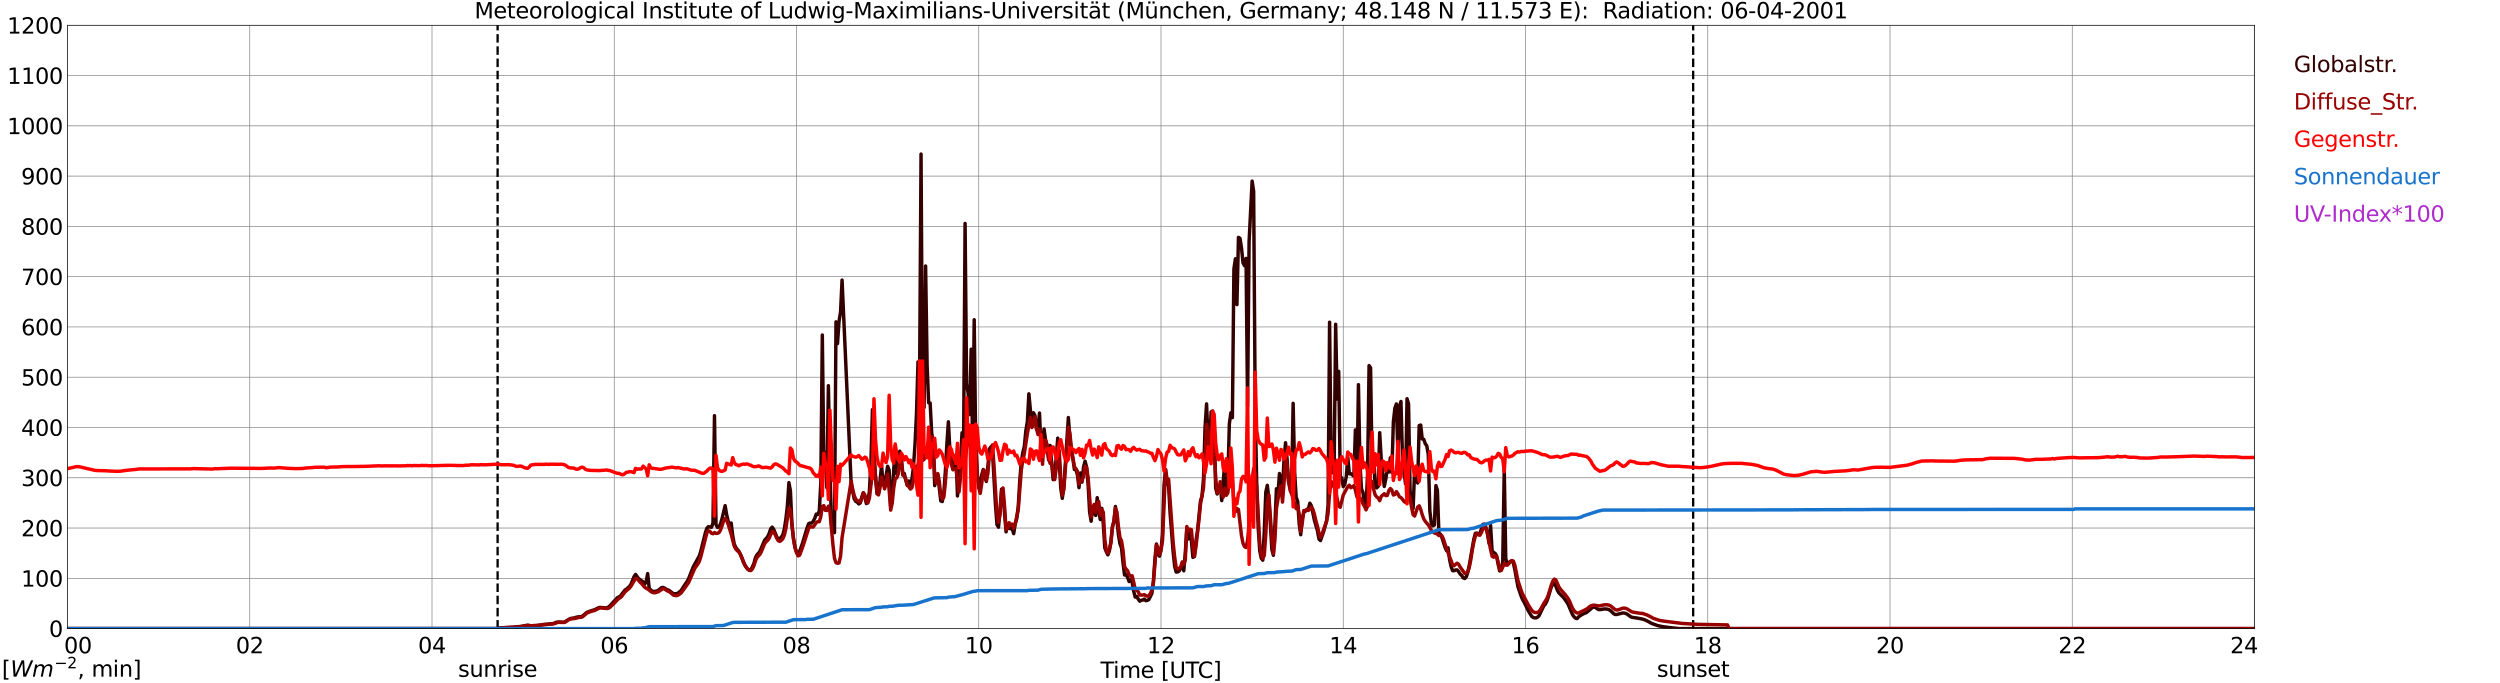 <?xml version="1.0" encoding="utf-8" standalone="no"?>
<!DOCTYPE svg PUBLIC "-//W3C//DTD SVG 1.1//EN"
  "http://www.w3.org/Graphics/SVG/1.1/DTD/svg11.dtd">
<svg xmlns:xlink="http://www.w3.org/1999/xlink" width="1085.4pt" height="296.64pt" viewBox="0 0 1085.4 296.64" xmlns="http://www.w3.org/2000/svg" version="1.1">
 <defs>
  <style type="text/css">*{stroke-linejoin: round; stroke-linecap: butt}</style>
 </defs>
 <g id="figure_1">
  <g id="patch_1">
   <path d="M 0 296.64 
L 1085.4 296.64 
L 1085.4 0 
L 0 0 
z
" style="fill: #ffffff"/>
  </g>
  <g id="axes_1">
   <g id="patch_2">
    <path d="M 29.306 272.909 
L 978.814 272.909 
L 978.814 10.976 
L 29.306 10.976 
z
" style="fill: #ffffff"/>
   </g>
   <g id="patch_3">
    <path d="M 978.814 272.909 
L 978.814 272.909 
L 978.814 10.976 
L 978.814 10.976 
z
" clip-path="url(#p2336b87c78)" style="fill: #d3d3d3; opacity: 0.25; stroke: #d3d3d3; stroke-linejoin: miter"/>
   </g>
   <g id="matplotlib.axis_1">
    <g id="xtick_1">
     <g id="line2d_1">
      <path d="M 29.306 272.909 
L 29.306 10.976 
" clip-path="url(#p2336b87c78)" style="fill: none; stroke: #808080; stroke-width: 0.3; stroke-linecap: square"/>
     </g>
     <g id="line2d_2"/>
     <g id="text_1">
      <!--    00 -->
      <g transform="translate(18.733 283.627) scale(0.095 -0.095)">
       <defs>
        <path id="DejaVuSans-20" transform="scale(0.016)"/>
        <path id="DejaVuSans-30" d="M 2034 4250 
Q 1547 4250 1301 3770 
Q 1056 3291 1056 2328 
Q 1056 1369 1301 889 
Q 1547 409 2034 409 
Q 2525 409 2770 889 
Q 3016 1369 3016 2328 
Q 3016 3291 2770 3770 
Q 2525 4250 2034 4250 
z
M 2034 4750 
Q 2819 4750 3233 4129 
Q 3647 3509 3647 2328 
Q 3647 1150 3233 529 
Q 2819 -91 2034 -91 
Q 1250 -91 836 529 
Q 422 1150 422 2328 
Q 422 3509 836 4129 
Q 1250 4750 2034 4750 
z
" transform="scale(0.016)"/>
       </defs>
       <use xlink:href="#DejaVuSans-20"/>
       <use xlink:href="#DejaVuSans-20" transform="translate(31.787 0)"/>
       <use xlink:href="#DejaVuSans-20" transform="translate(63.574 0)"/>
       <use xlink:href="#DejaVuSans-30" transform="translate(95.361 0)"/>
       <use xlink:href="#DejaVuSans-30" transform="translate(158.984 0)"/>
      </g>
     </g>
    </g>
    <g id="xtick_2">
     <g id="line2d_3">
      <path d="M 108.431 272.909 
L 108.431 10.976 
" clip-path="url(#p2336b87c78)" style="fill: none; stroke: #808080; stroke-width: 0.3; stroke-linecap: square"/>
     </g>
     <g id="line2d_4"/>
     <g id="text_2">
      <!-- 02 -->
      <g transform="translate(102.387 283.627) scale(0.095 -0.095)">
       <defs>
        <path id="DejaVuSans-32" d="M 1228 531 
L 3431 531 
L 3431 0 
L 469 0 
L 469 531 
Q 828 903 1448 1529 
Q 2069 2156 2228 2338 
Q 2531 2678 2651 2914 
Q 2772 3150 2772 3378 
Q 2772 3750 2511 3984 
Q 2250 4219 1831 4219 
Q 1534 4219 1204 4116 
Q 875 4013 500 3803 
L 500 4441 
Q 881 4594 1212 4672 
Q 1544 4750 1819 4750 
Q 2544 4750 2975 4387 
Q 3406 4025 3406 3419 
Q 3406 3131 3298 2873 
Q 3191 2616 2906 2266 
Q 2828 2175 2409 1742 
Q 1991 1309 1228 531 
z
" transform="scale(0.016)"/>
       </defs>
       <use xlink:href="#DejaVuSans-30"/>
       <use xlink:href="#DejaVuSans-32" transform="translate(63.623 0)"/>
      </g>
     </g>
    </g>
    <g id="xtick_3">
     <g id="line2d_5">
      <path d="M 187.557 272.909 
L 187.557 10.976 
" clip-path="url(#p2336b87c78)" style="fill: none; stroke: #808080; stroke-width: 0.3; stroke-linecap: square"/>
     </g>
     <g id="line2d_6"/>
     <g id="text_3">
      <!-- 04 -->
      <g transform="translate(181.513 283.627) scale(0.095 -0.095)">
       <defs>
        <path id="DejaVuSans-34" d="M 2419 4116 
L 825 1625 
L 2419 1625 
L 2419 4116 
z
M 2253 4666 
L 3047 4666 
L 3047 1625 
L 3713 1625 
L 3713 1100 
L 3047 1100 
L 3047 0 
L 2419 0 
L 2419 1100 
L 313 1100 
L 313 1709 
L 2253 4666 
z
" transform="scale(0.016)"/>
       </defs>
       <use xlink:href="#DejaVuSans-30"/>
       <use xlink:href="#DejaVuSans-34" transform="translate(63.623 0)"/>
      </g>
     </g>
    </g>
    <g id="xtick_4">
     <g id="line2d_7">
      <path d="M 266.683 272.909 
L 266.683 10.976 
" clip-path="url(#p2336b87c78)" style="fill: none; stroke: #808080; stroke-width: 0.3; stroke-linecap: square"/>
     </g>
     <g id="line2d_8"/>
     <g id="text_4">
      <!-- 06 -->
      <g transform="translate(260.638 283.627) scale(0.095 -0.095)">
       <defs>
        <path id="DejaVuSans-36" d="M 2113 2584 
Q 1688 2584 1439 2293 
Q 1191 2003 1191 1497 
Q 1191 994 1439 701 
Q 1688 409 2113 409 
Q 2538 409 2786 701 
Q 3034 994 3034 1497 
Q 3034 2003 2786 2293 
Q 2538 2584 2113 2584 
z
M 3366 4563 
L 3366 3988 
Q 3128 4100 2886 4159 
Q 2644 4219 2406 4219 
Q 1781 4219 1451 3797 
Q 1122 3375 1075 2522 
Q 1259 2794 1537 2939 
Q 1816 3084 2150 3084 
Q 2853 3084 3261 2657 
Q 3669 2231 3669 1497 
Q 3669 778 3244 343 
Q 2819 -91 2113 -91 
Q 1303 -91 875 529 
Q 447 1150 447 2328 
Q 447 3434 972 4092 
Q 1497 4750 2381 4750 
Q 2619 4750 2861 4703 
Q 3103 4656 3366 4563 
z
" transform="scale(0.016)"/>
       </defs>
       <use xlink:href="#DejaVuSans-30"/>
       <use xlink:href="#DejaVuSans-36" transform="translate(63.623 0)"/>
      </g>
     </g>
    </g>
    <g id="xtick_5">
     <g id="line2d_9">
      <path d="M 345.808 272.909 
L 345.808 10.976 
" clip-path="url(#p2336b87c78)" style="fill: none; stroke: #808080; stroke-width: 0.3; stroke-linecap: square"/>
     </g>
     <g id="line2d_10"/>
     <g id="text_5">
      <!-- 08 -->
      <g transform="translate(339.764 283.627) scale(0.095 -0.095)">
       <defs>
        <path id="DejaVuSans-38" d="M 2034 2216 
Q 1584 2216 1326 1975 
Q 1069 1734 1069 1313 
Q 1069 891 1326 650 
Q 1584 409 2034 409 
Q 2484 409 2743 651 
Q 3003 894 3003 1313 
Q 3003 1734 2745 1975 
Q 2488 2216 2034 2216 
z
M 1403 2484 
Q 997 2584 770 2862 
Q 544 3141 544 3541 
Q 544 4100 942 4425 
Q 1341 4750 2034 4750 
Q 2731 4750 3128 4425 
Q 3525 4100 3525 3541 
Q 3525 3141 3298 2862 
Q 3072 2584 2669 2484 
Q 3125 2378 3379 2068 
Q 3634 1759 3634 1313 
Q 3634 634 3220 271 
Q 2806 -91 2034 -91 
Q 1263 -91 848 271 
Q 434 634 434 1313 
Q 434 1759 690 2068 
Q 947 2378 1403 2484 
z
M 1172 3481 
Q 1172 3119 1398 2916 
Q 1625 2713 2034 2713 
Q 2441 2713 2670 2916 
Q 2900 3119 2900 3481 
Q 2900 3844 2670 4047 
Q 2441 4250 2034 4250 
Q 1625 4250 1398 4047 
Q 1172 3844 1172 3481 
z
" transform="scale(0.016)"/>
       </defs>
       <use xlink:href="#DejaVuSans-30"/>
       <use xlink:href="#DejaVuSans-38" transform="translate(63.623 0)"/>
      </g>
     </g>
    </g>
    <g id="xtick_6">
     <g id="line2d_11">
      <path d="M 424.934 272.909 
L 424.934 10.976 
" clip-path="url(#p2336b87c78)" style="fill: none; stroke: #808080; stroke-width: 0.3; stroke-linecap: square"/>
     </g>
     <g id="line2d_12"/>
     <g id="text_6">
      <!-- 10 -->
      <g transform="translate(418.89 283.627) scale(0.095 -0.095)">
       <defs>
        <path id="DejaVuSans-31" d="M 794 531 
L 1825 531 
L 1825 4091 
L 703 3866 
L 703 4441 
L 1819 4666 
L 2450 4666 
L 2450 531 
L 3481 531 
L 3481 0 
L 794 0 
L 794 531 
z
" transform="scale(0.016)"/>
       </defs>
       <use xlink:href="#DejaVuSans-31"/>
       <use xlink:href="#DejaVuSans-30" transform="translate(63.623 0)"/>
      </g>
     </g>
    </g>
    <g id="xtick_7">
     <g id="line2d_13">
      <path d="M 504.06 272.909 
L 504.06 10.976 
" clip-path="url(#p2336b87c78)" style="fill: none; stroke: #808080; stroke-width: 0.3; stroke-linecap: square"/>
     </g>
     <g id="line2d_14"/>
     <g id="text_7">
      <!-- 12 -->
      <g transform="translate(498.015 283.627) scale(0.095 -0.095)">
       <use xlink:href="#DejaVuSans-31"/>
       <use xlink:href="#DejaVuSans-32" transform="translate(63.623 0)"/>
      </g>
     </g>
    </g>
    <g id="xtick_8">
     <g id="line2d_15">
      <path d="M 583.185 272.909 
L 583.185 10.976 
" clip-path="url(#p2336b87c78)" style="fill: none; stroke: #808080; stroke-width: 0.3; stroke-linecap: square"/>
     </g>
     <g id="line2d_16"/>
     <g id="text_8">
      <!-- 14 -->
      <g transform="translate(577.141 283.627) scale(0.095 -0.095)">
       <use xlink:href="#DejaVuSans-31"/>
       <use xlink:href="#DejaVuSans-34" transform="translate(63.623 0)"/>
      </g>
     </g>
    </g>
    <g id="xtick_9">
     <g id="line2d_17">
      <path d="M 662.311 272.909 
L 662.311 10.976 
" clip-path="url(#p2336b87c78)" style="fill: none; stroke: #808080; stroke-width: 0.3; stroke-linecap: square"/>
     </g>
     <g id="line2d_18"/>
     <g id="text_9">
      <!-- 16 -->
      <g transform="translate(656.267 283.627) scale(0.095 -0.095)">
       <use xlink:href="#DejaVuSans-31"/>
       <use xlink:href="#DejaVuSans-36" transform="translate(63.623 0)"/>
      </g>
     </g>
    </g>
    <g id="xtick_10">
     <g id="line2d_19">
      <path d="M 741.437 272.909 
L 741.437 10.976 
" clip-path="url(#p2336b87c78)" style="fill: none; stroke: #808080; stroke-width: 0.3; stroke-linecap: square"/>
     </g>
     <g id="line2d_20"/>
     <g id="text_10">
      <!-- 18 -->
      <g transform="translate(735.392 283.627) scale(0.095 -0.095)">
       <use xlink:href="#DejaVuSans-31"/>
       <use xlink:href="#DejaVuSans-38" transform="translate(63.623 0)"/>
      </g>
     </g>
    </g>
    <g id="xtick_11">
     <g id="line2d_21">
      <path d="M 820.562 272.909 
L 820.562 10.976 
" clip-path="url(#p2336b87c78)" style="fill: none; stroke: #808080; stroke-width: 0.3; stroke-linecap: square"/>
     </g>
     <g id="line2d_22"/>
     <g id="text_11">
      <!-- 20 -->
      <g transform="translate(814.518 283.627) scale(0.095 -0.095)">
       <use xlink:href="#DejaVuSans-32"/>
       <use xlink:href="#DejaVuSans-30" transform="translate(63.623 0)"/>
      </g>
     </g>
    </g>
    <g id="xtick_12">
     <g id="line2d_23">
      <path d="M 899.688 272.909 
L 899.688 10.976 
" clip-path="url(#p2336b87c78)" style="fill: none; stroke: #808080; stroke-width: 0.3; stroke-linecap: square"/>
     </g>
     <g id="line2d_24"/>
     <g id="text_12">
      <!-- 22 -->
      <g transform="translate(893.644 283.627) scale(0.095 -0.095)">
       <use xlink:href="#DejaVuSans-32"/>
       <use xlink:href="#DejaVuSans-32" transform="translate(63.623 0)"/>
      </g>
     </g>
    </g>
    <g id="xtick_13">
     <g id="line2d_25">
      <path d="M 978.814 272.909 
L 978.814 10.976 
" clip-path="url(#p2336b87c78)" style="fill: none; stroke: #808080; stroke-width: 0.3; stroke-linecap: square"/>
     </g>
     <g id="line2d_26"/>
     <g id="text_13">
      <!-- 24    -->
      <g transform="translate(968.241 283.627) scale(0.095 -0.095)">
       <use xlink:href="#DejaVuSans-32"/>
       <use xlink:href="#DejaVuSans-34" transform="translate(63.623 0)"/>
       <use xlink:href="#DejaVuSans-20" transform="translate(127.246 0)"/>
       <use xlink:href="#DejaVuSans-20" transform="translate(159.033 0)"/>
       <use xlink:href="#DejaVuSans-20" transform="translate(190.82 0)"/>
      </g>
     </g>
    </g>
    <g id="text_14">
     <!-- Time [UTC] -->
     <g transform="translate(477.806 294.322) scale(0.095 -0.095)">
      <defs>
       <path id="DejaVuSans-54" d="M -19 4666 
L 3928 4666 
L 3928 4134 
L 2272 4134 
L 2272 0 
L 1638 0 
L 1638 4134 
L -19 4134 
L -19 4666 
z
" transform="scale(0.016)"/>
       <path id="DejaVuSans-69" d="M 603 3500 
L 1178 3500 
L 1178 0 
L 603 0 
L 603 3500 
z
M 603 4863 
L 1178 4863 
L 1178 4134 
L 603 4134 
L 603 4863 
z
" transform="scale(0.016)"/>
       <path id="DejaVuSans-6d" d="M 3328 2828 
Q 3544 3216 3844 3400 
Q 4144 3584 4550 3584 
Q 5097 3584 5394 3201 
Q 5691 2819 5691 2113 
L 5691 0 
L 5113 0 
L 5113 2094 
Q 5113 2597 4934 2840 
Q 4756 3084 4391 3084 
Q 3944 3084 3684 2787 
Q 3425 2491 3425 1978 
L 3425 0 
L 2847 0 
L 2847 2094 
Q 2847 2600 2669 2842 
Q 2491 3084 2119 3084 
Q 1678 3084 1418 2786 
Q 1159 2488 1159 1978 
L 1159 0 
L 581 0 
L 581 3500 
L 1159 3500 
L 1159 2956 
Q 1356 3278 1631 3431 
Q 1906 3584 2284 3584 
Q 2666 3584 2933 3390 
Q 3200 3197 3328 2828 
z
" transform="scale(0.016)"/>
       <path id="DejaVuSans-65" d="M 3597 1894 
L 3597 1613 
L 953 1613 
Q 991 1019 1311 708 
Q 1631 397 2203 397 
Q 2534 397 2845 478 
Q 3156 559 3463 722 
L 3463 178 
Q 3153 47 2828 -22 
Q 2503 -91 2169 -91 
Q 1331 -91 842 396 
Q 353 884 353 1716 
Q 353 2575 817 3079 
Q 1281 3584 2069 3584 
Q 2775 3584 3186 3129 
Q 3597 2675 3597 1894 
z
M 3022 2063 
Q 3016 2534 2758 2815 
Q 2500 3097 2075 3097 
Q 1594 3097 1305 2825 
Q 1016 2553 972 2059 
L 3022 2063 
z
" transform="scale(0.016)"/>
       <path id="DejaVuSans-5b" d="M 550 4863 
L 1875 4863 
L 1875 4416 
L 1125 4416 
L 1125 -397 
L 1875 -397 
L 1875 -844 
L 550 -844 
L 550 4863 
z
" transform="scale(0.016)"/>
       <path id="DejaVuSans-55" d="M 556 4666 
L 1191 4666 
L 1191 1831 
Q 1191 1081 1462 751 
Q 1734 422 2344 422 
Q 2950 422 3222 751 
Q 3494 1081 3494 1831 
L 3494 4666 
L 4128 4666 
L 4128 1753 
Q 4128 841 3676 375 
Q 3225 -91 2344 -91 
Q 1459 -91 1007 375 
Q 556 841 556 1753 
L 556 4666 
z
" transform="scale(0.016)"/>
       <path id="DejaVuSans-43" d="M 4122 4306 
L 4122 3641 
Q 3803 3938 3442 4084 
Q 3081 4231 2675 4231 
Q 1875 4231 1450 3742 
Q 1025 3253 1025 2328 
Q 1025 1406 1450 917 
Q 1875 428 2675 428 
Q 3081 428 3442 575 
Q 3803 722 4122 1019 
L 4122 359 
Q 3791 134 3420 21 
Q 3050 -91 2638 -91 
Q 1578 -91 968 557 
Q 359 1206 359 2328 
Q 359 3453 968 4101 
Q 1578 4750 2638 4750 
Q 3056 4750 3426 4639 
Q 3797 4528 4122 4306 
z
" transform="scale(0.016)"/>
       <path id="DejaVuSans-5d" d="M 1947 4863 
L 1947 -844 
L 622 -844 
L 622 -397 
L 1369 -397 
L 1369 4416 
L 622 4416 
L 622 4863 
L 1947 4863 
z
" transform="scale(0.016)"/>
      </defs>
      <use xlink:href="#DejaVuSans-54"/>
      <use xlink:href="#DejaVuSans-69" transform="translate(57.959 0)"/>
      <use xlink:href="#DejaVuSans-6d" transform="translate(85.742 0)"/>
      <use xlink:href="#DejaVuSans-65" transform="translate(183.154 0)"/>
      <use xlink:href="#DejaVuSans-20" transform="translate(244.678 0)"/>
      <use xlink:href="#DejaVuSans-5b" transform="translate(276.465 0)"/>
      <use xlink:href="#DejaVuSans-55" transform="translate(315.479 0)"/>
      <use xlink:href="#DejaVuSans-54" transform="translate(388.672 0)"/>
      <use xlink:href="#DejaVuSans-43" transform="translate(443.881 0)"/>
      <use xlink:href="#DejaVuSans-5d" transform="translate(513.705 0)"/>
     </g>
    </g>
   </g>
   <g id="matplotlib.axis_2">
    <g id="ytick_1">
     <g id="line2d_27">
      <path d="M 29.306 272.909 
L 978.814 272.909 
" clip-path="url(#p2336b87c78)" style="fill: none; stroke: #808080; stroke-width: 0.3; stroke-linecap: square"/>
     </g>
     <g id="line2d_28"/>
     <g id="text_15">
      <!-- 0 -->
      <g transform="translate(21.261 276.518) scale(0.095 -0.095)">
       <use xlink:href="#DejaVuSans-30"/>
      </g>
     </g>
    </g>
    <g id="ytick_2">
     <g id="line2d_29">
      <path d="M 29.306 251.081 
L 978.814 251.081 
" clip-path="url(#p2336b87c78)" style="fill: none; stroke: #808080; stroke-width: 0.3; stroke-linecap: square"/>
     </g>
     <g id="line2d_30"/>
     <g id="text_16">
      <!-- 100 -->
      <g transform="translate(9.173 254.69) scale(0.095 -0.095)">
       <use xlink:href="#DejaVuSans-31"/>
       <use xlink:href="#DejaVuSans-30" transform="translate(63.623 0)"/>
       <use xlink:href="#DejaVuSans-30" transform="translate(127.246 0)"/>
      </g>
     </g>
    </g>
    <g id="ytick_3">
     <g id="line2d_31">
      <path d="M 29.306 229.253 
L 978.814 229.253 
" clip-path="url(#p2336b87c78)" style="fill: none; stroke: #808080; stroke-width: 0.3; stroke-linecap: square"/>
     </g>
     <g id="line2d_32"/>
     <g id="text_17">
      <!-- 200 -->
      <g transform="translate(9.173 232.863) scale(0.095 -0.095)">
       <use xlink:href="#DejaVuSans-32"/>
       <use xlink:href="#DejaVuSans-30" transform="translate(63.623 0)"/>
       <use xlink:href="#DejaVuSans-30" transform="translate(127.246 0)"/>
      </g>
     </g>
    </g>
    <g id="ytick_4">
     <g id="line2d_33">
      <path d="M 29.306 207.426 
L 978.814 207.426 
" clip-path="url(#p2336b87c78)" style="fill: none; stroke: #808080; stroke-width: 0.3; stroke-linecap: square"/>
     </g>
     <g id="line2d_34"/>
     <g id="text_18">
      <!-- 300 -->
      <g transform="translate(9.173 211.035) scale(0.095 -0.095)">
       <defs>
        <path id="DejaVuSans-33" d="M 2597 2516 
Q 3050 2419 3304 2112 
Q 3559 1806 3559 1356 
Q 3559 666 3084 287 
Q 2609 -91 1734 -91 
Q 1441 -91 1130 -33 
Q 819 25 488 141 
L 488 750 
Q 750 597 1062 519 
Q 1375 441 1716 441 
Q 2309 441 2620 675 
Q 2931 909 2931 1356 
Q 2931 1769 2642 2001 
Q 2353 2234 1838 2234 
L 1294 2234 
L 1294 2753 
L 1863 2753 
Q 2328 2753 2575 2939 
Q 2822 3125 2822 3475 
Q 2822 3834 2567 4026 
Q 2313 4219 1838 4219 
Q 1578 4219 1281 4162 
Q 984 4106 628 3988 
L 628 4550 
Q 988 4650 1302 4700 
Q 1616 4750 1894 4750 
Q 2613 4750 3031 4423 
Q 3450 4097 3450 3541 
Q 3450 3153 3228 2886 
Q 3006 2619 2597 2516 
z
" transform="scale(0.016)"/>
       </defs>
       <use xlink:href="#DejaVuSans-33"/>
       <use xlink:href="#DejaVuSans-30" transform="translate(63.623 0)"/>
       <use xlink:href="#DejaVuSans-30" transform="translate(127.246 0)"/>
      </g>
     </g>
    </g>
    <g id="ytick_5">
     <g id="line2d_35">
      <path d="M 29.306 185.598 
L 978.814 185.598 
" clip-path="url(#p2336b87c78)" style="fill: none; stroke: #808080; stroke-width: 0.3; stroke-linecap: square"/>
     </g>
     <g id="line2d_36"/>
     <g id="text_19">
      <!-- 400 -->
      <g transform="translate(9.173 189.207) scale(0.095 -0.095)">
       <use xlink:href="#DejaVuSans-34"/>
       <use xlink:href="#DejaVuSans-30" transform="translate(63.623 0)"/>
       <use xlink:href="#DejaVuSans-30" transform="translate(127.246 0)"/>
      </g>
     </g>
    </g>
    <g id="ytick_6">
     <g id="line2d_37">
      <path d="M 29.306 163.77 
L 978.814 163.77 
" clip-path="url(#p2336b87c78)" style="fill: none; stroke: #808080; stroke-width: 0.3; stroke-linecap: square"/>
     </g>
     <g id="line2d_38"/>
     <g id="text_20">
      <!-- 500 -->
      <g transform="translate(9.173 167.379) scale(0.095 -0.095)">
       <defs>
        <path id="DejaVuSans-35" d="M 691 4666 
L 3169 4666 
L 3169 4134 
L 1269 4134 
L 1269 2991 
Q 1406 3038 1543 3061 
Q 1681 3084 1819 3084 
Q 2600 3084 3056 2656 
Q 3513 2228 3513 1497 
Q 3513 744 3044 326 
Q 2575 -91 1722 -91 
Q 1428 -91 1123 -41 
Q 819 9 494 109 
L 494 744 
Q 775 591 1075 516 
Q 1375 441 1709 441 
Q 2250 441 2565 725 
Q 2881 1009 2881 1497 
Q 2881 1984 2565 2268 
Q 2250 2553 1709 2553 
Q 1456 2553 1204 2497 
Q 953 2441 691 2322 
L 691 4666 
z
" transform="scale(0.016)"/>
       </defs>
       <use xlink:href="#DejaVuSans-35"/>
       <use xlink:href="#DejaVuSans-30" transform="translate(63.623 0)"/>
       <use xlink:href="#DejaVuSans-30" transform="translate(127.246 0)"/>
      </g>
     </g>
    </g>
    <g id="ytick_7">
     <g id="line2d_39">
      <path d="M 29.306 141.942 
L 978.814 141.942 
" clip-path="url(#p2336b87c78)" style="fill: none; stroke: #808080; stroke-width: 0.3; stroke-linecap: square"/>
     </g>
     <g id="line2d_40"/>
     <g id="text_21">
      <!-- 600 -->
      <g transform="translate(9.173 145.551) scale(0.095 -0.095)">
       <use xlink:href="#DejaVuSans-36"/>
       <use xlink:href="#DejaVuSans-30" transform="translate(63.623 0)"/>
       <use xlink:href="#DejaVuSans-30" transform="translate(127.246 0)"/>
      </g>
     </g>
    </g>
    <g id="ytick_8">
     <g id="line2d_41">
      <path d="M 29.306 120.114 
L 978.814 120.114 
" clip-path="url(#p2336b87c78)" style="fill: none; stroke: #808080; stroke-width: 0.3; stroke-linecap: square"/>
     </g>
     <g id="line2d_42"/>
     <g id="text_22">
      <!-- 700 -->
      <g transform="translate(9.173 123.724) scale(0.095 -0.095)">
       <defs>
        <path id="DejaVuSans-37" d="M 525 4666 
L 3525 4666 
L 3525 4397 
L 1831 0 
L 1172 0 
L 2766 4134 
L 525 4134 
L 525 4666 
z
" transform="scale(0.016)"/>
       </defs>
       <use xlink:href="#DejaVuSans-37"/>
       <use xlink:href="#DejaVuSans-30" transform="translate(63.623 0)"/>
       <use xlink:href="#DejaVuSans-30" transform="translate(127.246 0)"/>
      </g>
     </g>
    </g>
    <g id="ytick_9">
     <g id="line2d_43">
      <path d="M 29.306 98.287 
L 978.814 98.287 
" clip-path="url(#p2336b87c78)" style="fill: none; stroke: #808080; stroke-width: 0.3; stroke-linecap: square"/>
     </g>
     <g id="line2d_44"/>
     <g id="text_23">
      <!-- 800 -->
      <g transform="translate(9.173 101.896) scale(0.095 -0.095)">
       <use xlink:href="#DejaVuSans-38"/>
       <use xlink:href="#DejaVuSans-30" transform="translate(63.623 0)"/>
       <use xlink:href="#DejaVuSans-30" transform="translate(127.246 0)"/>
      </g>
     </g>
    </g>
    <g id="ytick_10">
     <g id="line2d_45">
      <path d="M 29.306 76.459 
L 978.814 76.459 
" clip-path="url(#p2336b87c78)" style="fill: none; stroke: #808080; stroke-width: 0.3; stroke-linecap: square"/>
     </g>
     <g id="line2d_46"/>
     <g id="text_24">
      <!-- 900 -->
      <g transform="translate(9.173 80.068) scale(0.095 -0.095)">
       <defs>
        <path id="DejaVuSans-39" d="M 703 97 
L 703 672 
Q 941 559 1184 500 
Q 1428 441 1663 441 
Q 2288 441 2617 861 
Q 2947 1281 2994 2138 
Q 2813 1869 2534 1725 
Q 2256 1581 1919 1581 
Q 1219 1581 811 2004 
Q 403 2428 403 3163 
Q 403 3881 828 4315 
Q 1253 4750 1959 4750 
Q 2769 4750 3195 4129 
Q 3622 3509 3622 2328 
Q 3622 1225 3098 567 
Q 2575 -91 1691 -91 
Q 1453 -91 1209 -44 
Q 966 3 703 97 
z
M 1959 2075 
Q 2384 2075 2632 2365 
Q 2881 2656 2881 3163 
Q 2881 3666 2632 3958 
Q 2384 4250 1959 4250 
Q 1534 4250 1286 3958 
Q 1038 3666 1038 3163 
Q 1038 2656 1286 2365 
Q 1534 2075 1959 2075 
z
" transform="scale(0.016)"/>
       </defs>
       <use xlink:href="#DejaVuSans-39"/>
       <use xlink:href="#DejaVuSans-30" transform="translate(63.623 0)"/>
       <use xlink:href="#DejaVuSans-30" transform="translate(127.246 0)"/>
      </g>
     </g>
    </g>
    <g id="ytick_11">
     <g id="line2d_47">
      <path d="M 29.306 54.631 
L 978.814 54.631 
" clip-path="url(#p2336b87c78)" style="fill: none; stroke: #808080; stroke-width: 0.3; stroke-linecap: square"/>
     </g>
     <g id="line2d_48"/>
     <g id="text_25">
      <!-- 1000 -->
      <g transform="translate(3.128 58.24) scale(0.095 -0.095)">
       <use xlink:href="#DejaVuSans-31"/>
       <use xlink:href="#DejaVuSans-30" transform="translate(63.623 0)"/>
       <use xlink:href="#DejaVuSans-30" transform="translate(127.246 0)"/>
       <use xlink:href="#DejaVuSans-30" transform="translate(190.869 0)"/>
      </g>
     </g>
    </g>
    <g id="ytick_12">
     <g id="line2d_49">
      <path d="M 29.306 32.803 
L 978.814 32.803 
" clip-path="url(#p2336b87c78)" style="fill: none; stroke: #808080; stroke-width: 0.3; stroke-linecap: square"/>
     </g>
     <g id="line2d_50"/>
     <g id="text_26">
      <!-- 1100 -->
      <g transform="translate(3.128 36.413) scale(0.095 -0.095)">
       <use xlink:href="#DejaVuSans-31"/>
       <use xlink:href="#DejaVuSans-31" transform="translate(63.623 0)"/>
       <use xlink:href="#DejaVuSans-30" transform="translate(127.246 0)"/>
       <use xlink:href="#DejaVuSans-30" transform="translate(190.869 0)"/>
      </g>
     </g>
    </g>
    <g id="ytick_13">
     <g id="line2d_51">
      <path d="M 29.306 10.976 
L 978.814 10.976 
" clip-path="url(#p2336b87c78)" style="fill: none; stroke: #808080; stroke-width: 0.3; stroke-linecap: square"/>
     </g>
     <g id="line2d_52"/>
     <g id="text_27">
      <!-- 1200 -->
      <g transform="translate(3.128 14.585) scale(0.095 -0.095)">
       <use xlink:href="#DejaVuSans-31"/>
       <use xlink:href="#DejaVuSans-32" transform="translate(63.623 0)"/>
       <use xlink:href="#DejaVuSans-30" transform="translate(127.246 0)"/>
       <use xlink:href="#DejaVuSans-30" transform="translate(190.869 0)"/>
      </g>
     </g>
    </g>
   </g>
   <g id="line2d_53">
    <path d="M 216.042 272.909 
L 216.042 10.976 
" clip-path="url(#p2336b87c78)" style="fill: none; stroke-dasharray: 3.7,1.6; stroke-dashoffset: 0; stroke: #000000"/>
   </g>
   <g id="line2d_54">
    <path d="M 735.107 272.909 
L 735.107 10.976 
" clip-path="url(#p2336b87c78)" style="fill: none; stroke-dasharray: 3.7,1.6; stroke-dashoffset: 0; stroke: #000000"/>
   </g>
   <g id="line2d_55">
    <path d="M 29.306 272.909 
L 216.57 272.909 
L 217.229 272.575 
L 223.164 272.291 
L 224.482 272.108 
L 225.801 272.018 
L 229.098 271.446 
L 230.417 271.689 
L 231.736 271.606 
L 233.054 271.59 
L 234.373 271.396 
L 236.351 271.062 
L 237.011 271.084 
L 238.329 270.905 
L 239.648 270.831 
L 240.308 270.685 
L 241.626 270.145 
L 242.945 270.032 
L 244.264 270.183 
L 244.923 270.145 
L 247.561 268.554 
L 249.539 268.233 
L 250.198 267.958 
L 251.517 267.757 
L 252.176 267.808 
L 252.836 267.554 
L 254.814 265.837 
L 256.792 265.129 
L 258.111 264.732 
L 260.089 263.756 
L 260.748 263.717 
L 262.726 263.927 
L 263.386 263.894 
L 264.045 263.623 
L 264.705 263.13 
L 268.002 259.537 
L 269.32 258.806 
L 271.298 256.213 
L 271.958 255.798 
L 273.277 254.622 
L 273.936 253.689 
L 275.255 250.417 
L 275.914 249.398 
L 277.233 251.195 
L 278.552 252.168 
L 279.211 252.598 
L 279.87 253.659 
L 280.53 252.572 
L 281.189 249.027 
L 281.849 255.414 
L 282.508 256.145 
L 283.167 256.63 
L 283.827 256.83 
L 285.145 256.619 
L 285.805 256.274 
L 287.124 255.191 
L 287.783 255.021 
L 288.442 255.281 
L 289.761 256.08 
L 290.42 256.283 
L 292.399 257.795 
L 293.717 257.773 
L 294.377 257.483 
L 295.696 256.42 
L 297.674 253.355 
L 298.333 252.452 
L 298.992 251.192 
L 300.971 246.133 
L 303.608 241.366 
L 304.267 239.285 
L 306.246 231.292 
L 306.905 229.303 
L 307.564 228.668 
L 308.883 228.939 
L 309.543 227.084 
L 310.202 180.468 
L 310.861 227.804 
L 311.521 229.022 
L 312.18 228.777 
L 312.839 227.339 
L 313.499 225.113 
L 314.818 219.536 
L 315.477 223.39 
L 316.136 226.259 
L 316.796 227.378 
L 317.455 227.099 
L 318.114 232.541 
L 318.774 236.208 
L 319.433 237.598 
L 320.093 238.554 
L 320.752 239.235 
L 322.071 242.108 
L 322.73 244.061 
L 323.39 245.356 
L 324.049 246.382 
L 324.708 247.145 
L 325.368 247.519 
L 326.027 247.237 
L 326.686 246.082 
L 327.346 244.522 
L 328.005 242.084 
L 328.665 240.877 
L 329.324 240.161 
L 329.983 239.25 
L 331.961 234.547 
L 333.28 233.034 
L 333.94 231.584 
L 334.599 229.594 
L 335.258 228.876 
L 335.918 229.823 
L 337.236 233.088 
L 337.896 233.962 
L 338.555 233.859 
L 339.215 233.263 
L 339.874 232.178 
L 340.533 229.605 
L 341.193 225.383 
L 341.852 219.688 
L 342.512 209.536 
L 343.171 213.116 
L 343.83 227.935 
L 344.49 233.702 
L 345.149 237.572 
L 345.808 239.652 
L 346.468 240.656 
L 347.127 239.469 
L 348.446 235.756 
L 349.765 231.296 
L 350.424 229.138 
L 351.083 227.367 
L 351.743 227.071 
L 352.402 227.11 
L 353.062 226.355 
L 353.721 225.071 
L 354.38 223.203 
L 355.04 223.39 
L 355.699 221.891 
L 356.359 209.803 
L 357.018 145.454 
L 357.677 200.194 
L 358.337 196.542 
L 358.996 211.754 
L 359.655 167.457 
L 360.315 201.958 
L 360.974 227.885 
L 361.634 227.505 
L 362.293 231.253 
L 362.952 139.742 
L 363.612 149.18 
L 364.271 139.524 
L 364.93 135.488 
L 365.59 121.601 
L 369.546 210.215 
L 370.865 216.595 
L 371.524 217.682 
L 372.184 217.99 
L 372.843 218.774 
L 373.502 218.342 
L 374.162 215.786 
L 374.821 213.941 
L 375.481 215.912 
L 376.14 218.617 
L 376.799 217.685 
L 377.459 213.387 
L 378.118 200.746 
L 378.777 177.834 
L 379.437 196.084 
L 380.096 206.755 
L 380.756 214.402 
L 381.415 213.961 
L 382.074 208.79 
L 382.734 202.073 
L 383.393 210.03 
L 384.053 210.66 
L 385.371 202.449 
L 386.031 204.116 
L 386.69 219.717 
L 387.349 214.88 
L 388.668 193.622 
L 389.328 205.714 
L 389.987 201.248 
L 390.646 195.898 
L 391.306 199.978 
L 391.965 206.26 
L 392.624 205.605 
L 393.284 208.63 
L 393.943 210.73 
L 394.603 208.816 
L 395.262 212.062 
L 395.921 207.991 
L 396.581 202.8 
L 397.24 193.152 
L 397.899 179.652 
L 398.559 157.137 
L 399.218 168.738 
L 399.878 66.898 
L 400.537 177.423 
L 401.196 176.934 
L 401.856 115.496 
L 402.515 158.558 
L 403.175 174.867 
L 403.834 174.989 
L 404.493 187.883 
L 405.153 192.004 
L 405.812 210.828 
L 406.471 207.382 
L 407.131 206.094 
L 408.45 217.484 
L 409.109 217.754 
L 409.768 213.836 
L 410.428 204.819 
L 411.087 192.921 
L 411.746 183.12 
L 412.406 195.473 
L 413.725 203.457 
L 414.384 202.752 
L 415.043 197.439 
L 415.703 215.325 
L 416.362 205.374 
L 417.022 199.546 
L 417.681 187.892 
L 418.34 194.84 
L 419 97.023 
L 419.659 166.636 
L 420.318 170.648 
L 420.978 179.999 
L 421.637 151.61 
L 422.297 196.42 
L 422.956 138.817 
L 423.615 192.295 
L 424.275 206.91 
L 424.934 209.292 
L 425.593 208.914 
L 426.253 206.026 
L 426.912 203.833 
L 427.572 207.094 
L 428.231 209.032 
L 428.89 202.532 
L 429.55 194.914 
L 430.209 193.995 
L 430.869 195.575 
L 432.187 219.114 
L 432.847 227.795 
L 433.506 228.887 
L 434.165 221.736 
L 434.825 212.376 
L 435.484 215.107 
L 436.803 230.903 
L 437.462 227.573 
L 438.122 229.432 
L 438.781 229.541 
L 439.44 229.52 
L 440.1 231.689 
L 440.759 227.529 
L 441.419 225.163 
L 442.078 219.937 
L 442.737 208.731 
L 443.397 200.469 
L 444.056 196.542 
L 444.716 193.838 
L 445.375 187.08 
L 446.034 183.107 
L 446.694 170.984 
L 448.012 184.893 
L 448.672 179.204 
L 449.331 180.383 
L 449.991 186.272 
L 450.65 185.86 
L 451.309 179.329 
L 451.969 195.272 
L 452.628 193.104 
L 453.287 186.264 
L 453.947 191.013 
L 454.606 193.785 
L 455.266 199.605 
L 455.925 193.414 
L 457.244 208.224 
L 457.903 207.229 
L 459.222 190.225 
L 459.881 199.517 
L 460.541 212.036 
L 461.2 216.366 
L 461.859 211.534 
L 463.838 181.28 
L 464.497 189.9 
L 465.156 196.551 
L 465.816 199.196 
L 466.475 203.868 
L 467.134 203.809 
L 467.794 206.277 
L 468.453 211.723 
L 469.113 205.352 
L 469.772 209.309 
L 470.431 202.722 
L 471.091 200.22 
L 471.75 202.805 
L 472.409 210.261 
L 473.069 222.277 
L 473.728 226.291 
L 474.388 220.258 
L 475.047 222.493 
L 475.706 223.792 
L 476.366 216.08 
L 477.025 221.616 
L 477.685 225.525 
L 478.344 220.692 
L 479.003 227.428 
L 479.663 237.873 
L 480.322 239.565 
L 480.981 240.894 
L 481.641 239.211 
L 482.3 235.151 
L 482.96 228.666 
L 483.619 226.427 
L 484.278 219.896 
L 485.597 232.255 
L 486.256 236.14 
L 486.916 237.886 
L 487.575 244.437 
L 488.235 249.647 
L 488.894 249.368 
L 489.553 250.688 
L 490.213 252.482 
L 490.872 251.732 
L 491.532 252.731 
L 492.191 256.603 
L 492.85 259.221 
L 493.51 258.939 
L 494.169 260.109 
L 494.828 261.015 
L 495.488 260.609 
L 496.147 260.522 
L 496.807 260.107 
L 497.466 260.792 
L 498.125 260.653 
L 498.785 260.327 
L 500.103 257.625 
L 500.763 252.325 
L 501.422 242.719 
L 502.082 236.184 
L 502.741 240.632 
L 503.4 241.462 
L 504.06 238.882 
L 504.719 231.831 
L 505.379 210.632 
L 506.038 203.793 
L 506.697 210.27 
L 507.357 210.743 
L 508.016 222.925 
L 509.335 239.691 
L 509.994 245.879 
L 510.654 248.359 
L 511.313 248.313 
L 511.972 247.881 
L 513.291 245.078 
L 513.95 247.813 
L 514.61 240.021 
L 515.269 229.325 
L 515.929 233.996 
L 516.588 230.201 
L 517.247 234.653 
L 517.907 241.977 
L 518.566 241.651 
L 519.226 234.922 
L 519.885 230.644 
L 521.204 217.488 
L 521.863 215.43 
L 522.522 207.685 
L 523.182 185.462 
L 523.841 175.363 
L 524.501 191.384 
L 525.16 193.272 
L 525.819 178.844 
L 526.479 178.406 
L 527.138 185.484 
L 527.797 211.948 
L 528.457 214.469 
L 529.116 211.839 
L 529.776 210.477 
L 530.435 217.342 
L 531.754 200.508 
L 532.413 211.798 
L 533.073 208.757 
L 533.732 184.009 
L 534.391 179.207 
L 535.051 181.313 
L 535.71 116.818 
L 536.369 112.333 
L 537.029 132.24 
L 537.688 103.058 
L 538.348 103.469 
L 539.007 107.638 
L 539.666 114.123 
L 540.326 115.36 
L 540.985 112.198 
L 541.644 176.334 
L 542.304 104.8 
L 543.623 78.635 
L 544.282 83.057 
L 544.941 175.046 
L 545.601 209.482 
L 546.26 229.142 
L 546.919 239.093 
L 547.579 242.337 
L 548.238 243.212 
L 548.898 230.914 
L 549.557 213.699 
L 550.216 210.717 
L 550.876 216.453 
L 552.195 238.626 
L 552.854 241.086 
L 553.513 227.972 
L 554.173 212.199 
L 554.832 214.548 
L 555.491 205.585 
L 556.81 212.409 
L 557.47 199.657 
L 558.129 192.225 
L 558.788 199.192 
L 559.448 209.292 
L 560.107 211.184 
L 560.766 211.649 
L 561.426 175.116 
L 562.085 204.981 
L 562.745 215.908 
L 563.404 217.709 
L 564.063 227.505 
L 564.723 232.148 
L 565.382 225.241 
L 566.042 222.454 
L 568.02 221.02 
L 568.679 218.475 
L 569.338 219.56 
L 570.657 225.85 
L 571.976 230.382 
L 572.635 234.036 
L 573.295 234.682 
L 574.613 230.96 
L 575.932 226.269 
L 576.592 219.468 
L 577.251 139.897 
L 577.91 200.209 
L 578.57 205.199 
L 579.229 202.401 
L 579.889 140.781 
L 580.548 173.278 
L 581.207 161.234 
L 581.867 207.02 
L 582.526 207.463 
L 583.185 211.265 
L 583.845 210.316 
L 584.504 206.899 
L 585.164 198.487 
L 585.823 205.714 
L 586.482 205.655 
L 587.801 206.771 
L 588.46 186.641 
L 589.12 209.685 
L 589.779 167.011 
L 590.439 201.427 
L 591.098 212.228 
L 591.757 213.867 
L 592.417 219.219 
L 593.076 220.125 
L 593.736 205.998 
L 594.395 158.732 
L 595.054 159.697 
L 595.714 203.091 
L 596.373 197.793 
L 597.032 211.328 
L 597.692 211.806 
L 598.351 211.143 
L 599.011 187.866 
L 599.67 199.389 
L 600.989 211.193 
L 601.648 208.117 
L 602.307 203.348 
L 602.967 204.942 
L 603.626 198.753 
L 604.286 205.103 
L 604.945 183.138 
L 605.604 177.198 
L 606.264 175.376 
L 606.923 197.778 
L 607.582 176.413 
L 608.242 174.302 
L 608.901 198.991 
L 610.22 210.054 
L 610.879 173.11 
L 611.539 175.385 
L 612.198 212.935 
L 612.858 218.732 
L 613.517 220.799 
L 614.176 203.996 
L 614.836 207.384 
L 615.495 209.68 
L 616.154 184.762 
L 616.814 184.543 
L 617.473 190.585 
L 618.133 190.729 
L 618.792 192.633 
L 619.451 193.571 
L 620.111 197.424 
L 620.77 221.742 
L 621.429 227.278 
L 622.089 228.308 
L 622.748 227.939 
L 623.408 210.818 
L 624.067 212.93 
L 624.726 231.988 
L 625.386 231.91 
L 626.045 233.466 
L 627.364 237.565 
L 628.023 239.043 
L 628.683 237.823 
L 629.342 242.889 
L 630.001 245.914 
L 630.661 247.763 
L 631.32 247.794 
L 631.98 247.434 
L 632.639 247.44 
L 633.298 248.226 
L 633.958 249.263 
L 634.617 249.857 
L 635.276 250.887 
L 635.936 251.155 
L 636.595 250.428 
L 637.255 248.47 
L 637.914 245.319 
L 639.892 233.994 
L 640.552 231.541 
L 641.211 231.454 
L 641.87 232.036 
L 642.53 231.478 
L 643.848 227.669 
L 644.508 227.516 
L 645.167 229.146 
L 645.827 231.713 
L 646.486 235.922 
L 647.145 228.112 
L 647.805 239.104 
L 648.464 239.883 
L 649.123 240.25 
L 649.783 241.403 
L 650.442 245.07 
L 651.102 247.883 
L 651.761 246.654 
L 652.42 244.253 
L 653.08 203.438 
L 653.739 242.485 
L 654.399 244.897 
L 655.058 244.406 
L 655.717 243.732 
L 656.377 243.644 
L 657.036 244.428 
L 657.695 247.407 
L 659.014 254.672 
L 660.333 258.579 
L 660.992 260.172 
L 661.652 261.312 
L 663.63 265.345 
L 664.949 267.526 
L 665.608 268.056 
L 666.267 268.251 
L 666.927 268.244 
L 667.586 267.932 
L 668.246 267.236 
L 670.224 263.058 
L 670.883 262.351 
L 671.542 261.131 
L 672.202 259.262 
L 673.521 254.816 
L 674.18 253.58 
L 674.839 253.447 
L 675.499 254.515 
L 676.158 256.296 
L 676.817 257.413 
L 678.796 259.384 
L 680.114 261.222 
L 680.774 262.29 
L 682.752 266.887 
L 683.411 267.819 
L 684.071 268.397 
L 684.73 268.565 
L 685.389 267.764 
L 686.708 266.904 
L 688.027 266.21 
L 688.686 266.035 
L 690.664 264.359 
L 691.324 263.763 
L 691.983 263.521 
L 692.643 263.735 
L 693.961 264.649 
L 694.621 264.684 
L 696.599 264.359 
L 697.918 264.475 
L 698.577 264.712 
L 699.236 265.134 
L 700.555 266.426 
L 701.215 266.78 
L 701.874 266.795 
L 704.511 266.136 
L 705.171 266.168 
L 705.83 266.323 
L 706.49 266.677 
L 707.808 267.653 
L 708.468 267.991 
L 710.446 268.286 
L 712.424 268.626 
L 713.743 268.975 
L 715.062 269.554 
L 717.04 270.637 
L 719.677 271.603 
L 721.655 272.025 
L 724.952 272.479 
L 728.909 272.909 
L 978.154 272.909 
L 978.154 272.909 
" clip-path="url(#p2336b87c78)" style="fill: none; stroke: #330000; stroke-width: 1.5; stroke-linecap: square"/>
   </g>
   <g id="line2d_56">
    <path d="M 29.306 272.909 
L 216.57 272.909 
L 217.229 272.629 
L 223.823 272.28 
L 225.142 272.175 
L 226.461 272.038 
L 228.439 271.603 
L 229.098 271.547 
L 231.076 271.704 
L 235.033 271.403 
L 236.351 271.217 
L 240.308 270.846 
L 242.286 270.193 
L 244.923 270.248 
L 245.583 269.993 
L 246.901 269.058 
L 247.561 268.781 
L 248.88 268.604 
L 249.539 268.515 
L 250.858 268.19 
L 251.517 268.041 
L 252.176 268.013 
L 252.836 267.856 
L 254.155 266.738 
L 254.814 266.136 
L 256.133 265.631 
L 256.792 265.363 
L 258.111 265.062 
L 259.43 264.379 
L 260.089 264.049 
L 260.748 263.909 
L 262.067 264.029 
L 263.386 264.208 
L 264.045 264.097 
L 264.705 263.77 
L 266.683 261.866 
L 268.661 259.808 
L 269.32 259.483 
L 269.98 258.856 
L 271.298 257.031 
L 273.277 255.344 
L 273.936 254.508 
L 275.914 251.125 
L 276.573 251.155 
L 277.892 252.751 
L 278.552 253.347 
L 279.87 254.955 
L 281.849 256.18 
L 282.508 256.785 
L 283.167 257.127 
L 283.827 257.341 
L 284.486 257.341 
L 285.805 256.913 
L 287.783 255.569 
L 288.442 255.669 
L 289.761 256.569 
L 290.42 256.809 
L 291.08 257.254 
L 292.399 258.413 
L 293.717 258.618 
L 294.377 258.387 
L 295.696 257.463 
L 297.014 255.685 
L 298.992 252.86 
L 301.63 246.766 
L 302.949 244.937 
L 303.608 243.736 
L 304.267 241.713 
L 306.905 231.316 
L 307.564 230.443 
L 308.224 230.707 
L 308.883 231.517 
L 309.543 231.737 
L 310.202 231.229 
L 310.861 231.604 
L 311.521 231.512 
L 312.18 231.227 
L 312.839 230.089 
L 314.158 226.178 
L 314.818 225.123 
L 315.477 225.877 
L 316.136 227.573 
L 317.455 231.936 
L 318.774 237.103 
L 319.433 238.347 
L 320.093 239.069 
L 320.752 239.619 
L 321.411 240.556 
L 323.39 245.255 
L 324.049 246.371 
L 324.708 247.17 
L 325.368 247.678 
L 326.027 247.693 
L 326.686 246.951 
L 327.346 245.548 
L 328.005 243.507 
L 328.665 242.036 
L 329.983 240.575 
L 330.643 239.296 
L 331.961 236.061 
L 332.621 235.184 
L 333.28 234.59 
L 333.94 233.676 
L 334.599 232.065 
L 335.258 230.882 
L 335.918 230.914 
L 336.577 232.172 
L 337.236 233.695 
L 337.896 234.763 
L 338.555 235.053 
L 339.215 234.601 
L 339.874 233.905 
L 340.533 232.346 
L 341.193 229.502 
L 342.512 220.568 
L 343.171 221.249 
L 344.49 234.047 
L 345.149 237.744 
L 345.808 239.857 
L 346.468 241.352 
L 347.127 241.08 
L 348.446 237.648 
L 351.083 229.465 
L 351.743 228.555 
L 352.402 228.81 
L 353.062 228.815 
L 354.38 226.894 
L 355.04 226.464 
L 355.699 226.503 
L 356.359 224.314 
L 357.018 219.802 
L 357.677 219.542 
L 358.337 221.572 
L 358.996 221.618 
L 359.655 219.758 
L 360.315 222.111 
L 361.634 236.537 
L 362.293 242.402 
L 362.952 244.273 
L 363.612 244.574 
L 364.271 244.391 
L 364.93 241.571 
L 365.59 233.396 
L 369.546 208.877 
L 370.206 212.345 
L 370.865 215.122 
L 371.524 216.798 
L 372.843 217.715 
L 373.502 217.92 
L 374.162 216.226 
L 374.821 213.935 
L 375.481 214.768 
L 376.14 217.671 
L 376.799 218.352 
L 377.459 216.281 
L 379.437 199.718 
L 380.756 213.509 
L 381.415 214.871 
L 382.074 211.741 
L 382.734 207.124 
L 384.053 212.241 
L 384.712 210.038 
L 385.371 205.839 
L 386.031 212.741 
L 386.69 221.47 
L 387.349 218.573 
L 388.009 211.95 
L 388.668 207.836 
L 389.328 207.465 
L 389.987 205.747 
L 390.646 200.161 
L 391.306 198.664 
L 391.965 205.511 
L 393.284 208.139 
L 393.943 210.783 
L 394.603 211.263 
L 395.262 212.326 
L 395.921 211.75 
L 396.581 208.615 
L 397.24 204.243 
L 397.899 202.534 
L 398.559 201.925 
L 399.218 199.094 
L 399.878 198.299 
L 400.537 199.939 
L 401.196 199.476 
L 401.856 194.58 
L 402.515 194.03 
L 403.175 191.461 
L 403.834 190.269 
L 404.493 189.599 
L 405.153 192.517 
L 405.812 206.4 
L 406.471 209.68 
L 407.131 205.62 
L 407.79 208.871 
L 408.45 215.222 
L 409.109 216.63 
L 409.768 215.917 
L 410.428 209.717 
L 411.087 200.327 
L 411.746 194.89 
L 413.065 201.486 
L 413.725 203.957 
L 415.043 203.409 
L 416.362 213.577 
L 417.022 207.225 
L 417.681 198.814 
L 418.34 202.944 
L 419 200.486 
L 419.659 194.628 
L 420.318 191.917 
L 420.978 190.044 
L 421.637 194.135 
L 422.297 199.52 
L 422.956 198.28 
L 423.615 192.773 
L 424.275 205.959 
L 424.934 211.881 
L 425.593 214.199 
L 426.253 209.693 
L 426.912 204.136 
L 427.572 204.507 
L 428.231 208.523 
L 428.89 205.588 
L 429.55 197.479 
L 430.209 195.809 
L 430.869 193.172 
L 431.528 201.772 
L 432.847 223.286 
L 433.506 226.704 
L 434.165 223.517 
L 434.825 213.415 
L 435.484 211.865 
L 436.144 219.865 
L 436.803 229.923 
L 437.462 229.31 
L 438.122 226.929 
L 438.781 228.088 
L 439.44 227.529 
L 440.1 229.371 
L 440.759 227.396 
L 442.078 221.323 
L 443.397 204.258 
L 444.056 199.67 
L 444.716 197.025 
L 446.034 188.32 
L 447.353 181.226 
L 448.012 185.613 
L 448.672 184.057 
L 449.331 180.94 
L 449.991 186.056 
L 450.65 188.645 
L 451.309 186.39 
L 451.969 190.607 
L 452.628 201.563 
L 453.287 191.207 
L 453.947 191.135 
L 454.606 193.082 
L 455.266 199.199 
L 455.925 201.187 
L 456.584 200.674 
L 457.244 206.125 
L 457.903 208.22 
L 458.563 203.564 
L 459.222 194.29 
L 459.881 195.769 
L 460.541 207.506 
L 461.2 214.976 
L 461.859 212.697 
L 463.178 194.785 
L 463.838 185.508 
L 464.497 188.121 
L 465.156 194.462 
L 466.475 202.724 
L 467.134 203.542 
L 467.794 204.656 
L 468.453 210.209 
L 469.113 208.779 
L 469.772 208.578 
L 470.431 206.882 
L 471.091 202.477 
L 471.75 202.975 
L 472.409 207.351 
L 473.728 224.416 
L 474.388 220.459 
L 475.047 218.99 
L 475.706 222.41 
L 476.366 218.344 
L 477.025 217.785 
L 477.685 223.661 
L 478.344 221.203 
L 479.003 222.386 
L 479.663 234.199 
L 480.322 238.956 
L 480.981 240.143 
L 481.641 238.476 
L 482.3 235.869 
L 482.96 229.079 
L 483.619 226.152 
L 484.278 220.647 
L 484.938 222.345 
L 485.597 228.832 
L 486.256 233.414 
L 486.916 234.78 
L 487.575 238.936 
L 488.235 246.013 
L 488.894 247.1 
L 489.553 247.752 
L 490.213 249.547 
L 490.872 250.147 
L 491.532 249.97 
L 492.191 252.679 
L 492.85 255.885 
L 493.51 256.245 
L 494.169 256.907 
L 494.828 258.354 
L 496.147 258.358 
L 496.807 258.182 
L 497.466 258.633 
L 498.125 258.858 
L 498.785 258.714 
L 499.444 257.664 
L 500.103 256.136 
L 500.763 253.039 
L 502.082 236.598 
L 502.741 237.753 
L 503.4 240.623 
L 504.06 238.748 
L 504.719 234.791 
L 506.038 203.933 
L 506.697 207.91 
L 507.357 208.074 
L 509.335 235.524 
L 509.994 241.889 
L 510.654 246.44 
L 511.313 246.98 
L 511.972 246.788 
L 512.632 246.028 
L 513.291 243.961 
L 513.95 245.039 
L 514.61 243.048 
L 515.269 228.605 
L 515.929 230.563 
L 516.588 229.738 
L 517.247 229.956 
L 517.907 237.205 
L 518.566 241.503 
L 519.226 237.522 
L 520.544 225.676 
L 521.204 218.831 
L 522.522 211.761 
L 523.841 184.321 
L 524.501 188.274 
L 525.16 197.145 
L 525.819 187.968 
L 526.479 184.633 
L 527.138 193.879 
L 527.797 207.476 
L 528.457 214.026 
L 529.116 213.467 
L 529.776 209.13 
L 530.435 214.131 
L 531.094 215.849 
L 531.754 212.025 
L 532.413 215.041 
L 533.073 213.996 
L 534.391 203.067 
L 535.051 208.305 
L 535.71 218.097 
L 536.369 222.185 
L 537.029 220.793 
L 537.688 221.179 
L 539.007 232.543 
L 539.666 235.867 
L 540.326 237.347 
L 540.985 237.703 
L 541.644 234.684 
L 542.963 220.481 
L 543.623 208.822 
L 544.282 203.462 
L 544.941 205.21 
L 545.601 211.468 
L 546.919 235.487 
L 547.579 240.973 
L 548.238 242.407 
L 548.898 241.167 
L 549.557 231.833 
L 550.216 218.18 
L 550.876 214.834 
L 552.195 233.783 
L 552.854 240.34 
L 553.513 234.468 
L 554.173 220.858 
L 555.491 212.904 
L 556.151 210.955 
L 556.81 217.984 
L 557.47 209.783 
L 558.129 198.878 
L 558.788 201.598 
L 559.448 209.122 
L 560.107 212.913 
L 560.766 214.371 
L 561.426 216.729 
L 562.085 218.403 
L 562.745 220.832 
L 563.404 219.706 
L 564.063 223.355 
L 564.723 230.714 
L 565.382 227.077 
L 566.042 221.67 
L 566.701 221.681 
L 567.36 221.066 
L 568.02 221.642 
L 568.679 220.989 
L 569.338 220.145 
L 569.998 221.131 
L 570.657 223.231 
L 571.317 226.101 
L 571.976 228.452 
L 572.635 231.408 
L 573.295 233.254 
L 573.954 231.949 
L 575.273 228.16 
L 575.932 226.302 
L 576.592 223.056 
L 577.251 214.192 
L 577.91 208.977 
L 579.229 211.599 
L 579.889 212.714 
L 580.548 216.624 
L 581.207 219.656 
L 581.867 220.238 
L 583.185 214.899 
L 585.164 211.267 
L 585.823 210.66 
L 586.482 211.754 
L 587.142 211.381 
L 587.801 210.842 
L 588.46 212.795 
L 589.12 215.724 
L 589.779 215.665 
L 590.439 216.163 
L 591.098 216.903 
L 591.757 218.726 
L 592.417 219.885 
L 593.076 221.358 
L 593.736 219.78 
L 595.054 208.493 
L 595.714 209.242 
L 596.373 212.402 
L 597.032 214.854 
L 597.692 215.694 
L 598.351 216.274 
L 599.011 217.368 
L 599.67 215.545 
L 600.989 214.365 
L 601.648 215.172 
L 602.307 215.1 
L 602.967 213.055 
L 603.626 212.103 
L 604.286 212.765 
L 604.945 214.906 
L 605.604 214.696 
L 606.264 213.437 
L 606.923 214.421 
L 607.582 215.707 
L 608.242 216.054 
L 608.901 216.748 
L 609.561 217.685 
L 610.22 218.139 
L 610.879 216.652 
L 611.539 214.871 
L 612.198 216.176 
L 612.858 220.393 
L 613.517 223.447 
L 614.176 224.039 
L 615.495 220.151 
L 616.154 219.616 
L 616.814 221.146 
L 617.473 223.46 
L 618.133 225.274 
L 618.792 226.335 
L 620.111 227.902 
L 620.77 228.946 
L 621.429 230.225 
L 622.089 230.951 
L 622.748 231.41 
L 623.408 231.582 
L 624.067 231.918 
L 624.726 232.503 
L 625.386 232.379 
L 626.045 232.665 
L 626.705 234.16 
L 628.023 238.198 
L 630.001 243.398 
L 630.661 245.238 
L 631.32 245.611 
L 631.98 244.969 
L 632.639 244.535 
L 633.298 245.002 
L 633.958 246.196 
L 635.936 248.972 
L 636.595 248.813 
L 637.255 248.206 
L 637.914 246.316 
L 638.573 242.935 
L 639.233 238.67 
L 639.892 235.236 
L 640.552 232.663 
L 641.211 231.595 
L 641.87 232.266 
L 642.53 232.359 
L 643.189 231.189 
L 643.848 229.515 
L 644.508 228.57 
L 645.167 229.419 
L 645.827 231.803 
L 647.145 238.576 
L 647.805 241.501 
L 648.464 241.916 
L 649.123 241.193 
L 649.783 241.787 
L 650.442 244.022 
L 651.102 247.176 
L 651.761 247.709 
L 652.42 246.29 
L 653.08 244.568 
L 653.739 245.349 
L 654.399 245.382 
L 655.058 244.747 
L 655.717 243.786 
L 656.377 243.395 
L 657.036 243.588 
L 657.695 245.406 
L 659.014 251.976 
L 660.333 256.056 
L 660.992 257.789 
L 663.63 262.8 
L 664.949 264.87 
L 665.608 265.564 
L 666.267 265.872 
L 666.927 265.981 
L 667.586 265.858 
L 668.246 265.439 
L 668.905 264.477 
L 670.224 262.023 
L 671.542 259.967 
L 672.202 258.361 
L 673.521 253.973 
L 674.18 252.262 
L 674.839 251.422 
L 675.499 251.81 
L 676.817 254.838 
L 677.477 255.772 
L 679.455 258.053 
L 680.774 259.79 
L 681.433 261.002 
L 682.752 264.136 
L 683.411 265.118 
L 684.071 265.802 
L 684.73 266.149 
L 685.389 266.114 
L 688.686 264.523 
L 689.346 264.077 
L 690.005 263.484 
L 690.664 263.051 
L 691.324 262.822 
L 691.983 262.726 
L 693.302 262.927 
L 693.961 263.06 
L 694.621 263.003 
L 696.599 262.567 
L 697.918 262.584 
L 698.577 262.731 
L 699.236 263.034 
L 701.215 264.66 
L 701.874 264.846 
L 702.533 264.76 
L 704.511 264.058 
L 705.171 264.01 
L 705.83 264.125 
L 706.49 264.409 
L 708.468 265.64 
L 709.786 265.902 
L 712.424 266.312 
L 713.083 266.312 
L 715.062 267 
L 716.38 267.631 
L 717.699 268.401 
L 720.337 269.314 
L 722.315 269.663 
L 730.227 270.654 
L 734.843 270.94 
L 737.48 271.075 
L 750.009 271.307 
L 750.668 272.909 
L 978.154 272.909 
L 978.154 272.909 
" clip-path="url(#p2336b87c78)" style="fill: none; stroke: #990000; stroke-width: 1.5; stroke-linecap: square"/>
   </g>
   <g id="line2d_57">
    <path d="M 29.306 203.473 
L 33.262 202.58 
L 34.581 202.68 
L 41.175 204.204 
L 42.493 204.304 
L 45.79 204.378 
L 47.768 204.518 
L 51.065 204.632 
L 52.384 204.56 
L 55.022 204.182 
L 58.978 203.804 
L 60.297 203.601 
L 82.716 203.553 
L 84.034 203.446 
L 89.309 203.573 
L 91.288 203.619 
L 91.947 203.667 
L 93.266 203.477 
L 94.584 203.514 
L 95.903 203.44 
L 97.881 203.363 
L 99.86 203.272 
L 113.707 203.363 
L 117.663 203.173 
L 118.982 203.243 
L 120.96 203.005 
L 124.916 203.328 
L 128.872 203.462 
L 131.51 203.383 
L 132.829 203.182 
L 135.466 203.008 
L 136.785 202.881 
L 138.763 202.84 
L 140.741 202.82 
L 141.4 202.999 
L 142.06 203.025 
L 143.379 202.796 
L 146.676 202.735 
L 148.654 202.584 
L 150.632 202.545 
L 152.61 202.556 
L 155.907 202.506 
L 157.885 202.484 
L 159.204 202.449 
L 163.819 202.25 
L 164.479 202.211 
L 165.798 202.305 
L 167.116 202.241 
L 168.435 202.257 
L 171.732 202.244 
L 173.051 202.281 
L 176.348 202.217 
L 177.007 202.097 
L 177.666 202.193 
L 178.326 202.115 
L 178.985 202.237 
L 179.645 202.113 
L 182.282 202.174 
L 182.941 202.065 
L 184.26 202.124 
L 184.92 202.069 
L 186.238 202.207 
L 187.557 202.198 
L 190.195 202.143 
L 194.151 202.034 
L 197.448 202.049 
L 198.107 202.117 
L 199.426 202.106 
L 200.745 202.139 
L 201.404 202.115 
L 202.063 201.962 
L 203.382 201.966 
L 204.701 201.781 
L 207.998 201.849 
L 208.657 201.742 
L 210.635 201.816 
L 216.57 201.48 
L 217.229 201.766 
L 219.207 201.781 
L 220.526 201.726 
L 221.845 201.842 
L 223.164 202.049 
L 223.823 202.39 
L 224.482 202.512 
L 225.801 202.324 
L 226.461 202.44 
L 227.779 203.069 
L 228.439 203.259 
L 229.098 203.307 
L 229.757 202.794 
L 230.417 201.923 
L 232.395 201.619 
L 236.351 201.624 
L 237.011 201.528 
L 238.329 201.628 
L 238.989 201.534 
L 242.945 201.584 
L 243.604 201.512 
L 244.923 201.711 
L 245.583 202.06 
L 246.901 203.003 
L 248.22 203.193 
L 248.88 203.154 
L 250.198 203.706 
L 250.858 203.695 
L 251.517 203.427 
L 252.176 202.927 
L 252.836 202.84 
L 253.495 203.117 
L 254.155 203.75 
L 254.814 204.018 
L 256.133 204.206 
L 260.089 204.311 
L 263.386 204.057 
L 264.045 204.23 
L 264.705 204.276 
L 268.002 205.52 
L 268.661 205.468 
L 269.98 206.094 
L 270.639 206.068 
L 271.958 205.048 
L 272.617 204.996 
L 273.277 204.791 
L 273.936 204.752 
L 275.255 205.212 
L 275.914 203.346 
L 276.573 203.726 
L 277.233 203.566 
L 277.892 203.669 
L 278.552 203.575 
L 279.211 202.366 
L 280.53 203.606 
L 281.189 206.576 
L 281.849 201.807 
L 282.508 203.005 
L 283.167 203.355 
L 283.827 203.361 
L 286.464 203.756 
L 287.124 203.752 
L 289.102 203.171 
L 291.08 202.925 
L 291.739 202.807 
L 293.717 203.152 
L 294.377 202.988 
L 297.014 203.612 
L 298.333 203.534 
L 299.652 204.027 
L 300.311 204.147 
L 301.63 204.188 
L 304.927 205.535 
L 305.586 205.492 
L 306.905 204.507 
L 307.564 203.774 
L 308.224 203.232 
L 308.883 203.193 
L 309.543 203.985 
L 310.202 224.089 
L 310.861 197.712 
L 311.521 203.023 
L 312.18 204.134 
L 312.839 204.54 
L 313.499 204.664 
L 314.818 204.051 
L 315.477 201.15 
L 317.455 201.875 
L 318.114 198.697 
L 318.774 200.799 
L 319.433 201.687 
L 320.093 201.831 
L 320.752 202.252 
L 321.411 201.855 
L 322.73 201.467 
L 323.39 201.608 
L 324.049 201.421 
L 324.708 201.504 
L 325.368 201.825 
L 326.027 202.006 
L 326.686 202.438 
L 327.346 202.639 
L 328.665 202.519 
L 329.324 202.263 
L 329.983 202.525 
L 330.643 202.914 
L 331.302 203.032 
L 332.621 202.857 
L 334.599 203.248 
L 335.258 202.671 
L 335.918 201.766 
L 336.577 201.405 
L 337.236 201.528 
L 338.555 202.318 
L 339.874 203.141 
L 341.193 204.522 
L 341.852 204.904 
L 342.512 205.653 
L 343.171 194.501 
L 343.83 195.35 
L 344.49 199.02 
L 345.149 200.166 
L 345.808 200.593 
L 346.468 201.157 
L 347.127 201.975 
L 347.787 202.237 
L 348.446 202.331 
L 350.424 202.953 
L 351.743 203.248 
L 352.402 203.948 
L 353.062 205.278 
L 353.721 205.954 
L 354.38 206.806 
L 355.04 206.275 
L 355.699 207.046 
L 356.359 202.783 
L 357.018 215.29 
L 357.677 196.774 
L 358.337 201.338 
L 358.996 202.774 
L 359.655 216.785 
L 360.315 178.104 
L 360.974 195.032 
L 361.634 208.598 
L 362.293 208.698 
L 362.952 221.02 
L 363.612 202.46 
L 364.271 209.119 
L 364.93 201.543 
L 365.59 202.071 
L 369.546 197.535 
L 370.206 198.131 
L 371.524 198.494 
L 372.184 198.264 
L 372.843 197.751 
L 374.162 199.397 
L 374.821 199.109 
L 375.481 198.467 
L 376.14 198.828 
L 377.459 203.088 
L 378.118 206.773 
L 378.777 207.88 
L 379.437 173.138 
L 380.096 190.513 
L 380.756 198.365 
L 381.415 201.477 
L 382.074 202.571 
L 382.734 202.401 
L 383.393 196.715 
L 384.053 199.646 
L 384.712 200.834 
L 385.371 198.026 
L 386.031 171.611 
L 386.69 192.976 
L 387.349 199.491 
L 388.009 201.01 
L 388.668 192.757 
L 389.328 197.18 
L 389.987 199.683 
L 390.646 200.585 
L 391.306 196.739 
L 391.965 197.924 
L 392.624 199.683 
L 393.284 198.225 
L 393.943 199.347 
L 394.603 200.91 
L 395.262 199.79 
L 395.921 202.835 
L 396.581 201.331 
L 397.24 204.931 
L 397.899 210.523 
L 398.559 214.978 
L 399.218 156.698 
L 399.878 224.606 
L 400.537 156.724 
L 401.196 195.438 
L 401.856 196.252 
L 402.515 198.769 
L 403.175 185.434 
L 403.834 203.049 
L 404.493 192.53 
L 405.153 194.154 
L 405.812 190.308 
L 406.471 198.505 
L 407.131 197.817 
L 407.79 195.357 
L 408.45 196.064 
L 409.109 197.217 
L 410.428 201.768 
L 411.087 202.936 
L 411.746 200.751 
L 412.406 193.971 
L 413.065 195.217 
L 413.725 197.981 
L 414.384 199.347 
L 415.043 201.309 
L 415.703 192.46 
L 416.362 203.073 
L 417.022 201.995 
L 417.681 200.438 
L 418.34 190.865 
L 419 236.053 
L 419.659 172.754 
L 420.318 191.087 
L 420.978 184.563 
L 421.637 213.077 
L 422.297 184.821 
L 422.956 238.281 
L 423.615 184.17 
L 424.275 185.655 
L 424.934 194.073 
L 425.593 196.464 
L 426.253 197.16 
L 427.572 193.663 
L 428.231 195.713 
L 428.89 199.127 
L 429.55 199.024 
L 430.209 198.732 
L 430.869 196.33 
L 431.528 193.382 
L 432.187 192.142 
L 432.847 193.879 
L 433.506 196.132 
L 434.165 199.897 
L 434.825 199.775 
L 435.484 195.549 
L 436.144 192.877 
L 436.803 193.29 
L 437.462 197.166 
L 438.122 195.429 
L 438.781 196.335 
L 439.44 196.475 
L 440.1 195.835 
L 440.759 197.889 
L 441.419 197.653 
L 442.078 199.402 
L 442.737 201.473 
L 443.397 199.705 
L 444.056 199.087 
L 444.716 199.1 
L 445.375 200.526 
L 446.034 200.133 
L 446.694 201.229 
L 447.353 194.912 
L 448.012 195.405 
L 448.672 199.378 
L 449.331 196.045 
L 449.991 195.697 
L 451.309 199.963 
L 451.969 188.721 
L 452.628 198.262 
L 453.287 196.684 
L 453.947 195.516 
L 454.606 194.949 
L 455.266 194.674 
L 455.925 199.561 
L 456.584 194.355 
L 457.244 194.006 
L 457.903 196.272 
L 458.563 199.253 
L 459.222 197.821 
L 459.881 192.225 
L 460.541 190.902 
L 461.859 197.081 
L 462.519 199.441 
L 463.178 200.288 
L 463.838 199.5 
L 464.497 194.305 
L 465.816 195.006 
L 466.475 195.442 
L 467.134 196.501 
L 467.794 195.348 
L 468.453 194.722 
L 469.113 197.695 
L 469.772 195.099 
L 470.431 198.788 
L 471.091 196.841 
L 471.75 193.253 
L 472.409 193.48 
L 473.069 191.223 
L 473.728 194.942 
L 474.388 197.581 
L 475.047 194.977 
L 475.706 196.149 
L 476.366 198.686 
L 477.025 193.993 
L 477.685 195.322 
L 478.344 197.601 
L 479.003 193.194 
L 479.663 192.589 
L 480.322 194.755 
L 481.641 195.918 
L 482.3 197.345 
L 482.96 197.834 
L 483.619 197.287 
L 484.278 197.793 
L 484.938 193.613 
L 485.597 193.392 
L 486.256 194.506 
L 486.916 195.051 
L 487.575 193.427 
L 488.235 193.827 
L 488.894 195.257 
L 489.553 195.084 
L 490.213 195.265 
L 490.872 195.929 
L 491.532 194.759 
L 492.191 194.231 
L 492.85 194.951 
L 493.51 195.442 
L 494.169 195.171 
L 494.828 195.071 
L 495.488 195.667 
L 496.147 195.715 
L 496.807 195.876 
L 497.466 195.754 
L 498.125 196.106 
L 498.785 196.324 
L 499.444 196.745 
L 500.103 196.824 
L 500.763 198.57 
L 501.422 199.991 
L 502.082 198.147 
L 502.741 195.171 
L 503.4 196.333 
L 504.06 197.051 
L 504.719 199.821 
L 505.379 204.474 
L 506.038 199.146 
L 506.697 196.315 
L 507.357 195.997 
L 508.016 193.323 
L 508.675 194.344 
L 509.335 194.56 
L 509.994 194.907 
L 510.654 196.304 
L 511.313 197.415 
L 511.972 197.522 
L 512.632 197.45 
L 513.95 195.344 
L 514.61 200.083 
L 515.269 198.642 
L 515.929 196.077 
L 516.588 197.845 
L 517.247 195.233 
L 517.907 194.407 
L 518.566 196.745 
L 519.226 198.291 
L 519.885 197.413 
L 520.544 198.747 
L 521.204 198.38 
L 521.863 197.084 
L 522.522 200.445 
L 523.182 205.31 
L 523.841 201.416 
L 524.501 193.901 
L 525.16 198.061 
L 525.819 201.331 
L 526.479 178.617 
L 527.138 179.851 
L 527.797 192.295 
L 528.457 197.485 
L 529.116 199.598 
L 529.776 197.697 
L 530.435 197.068 
L 531.094 203.468 
L 531.754 204.575 
L 532.413 199.142 
L 533.073 202.434 
L 533.732 211.549 
L 534.391 194.53 
L 535.051 203.296 
L 535.71 224.156 
L 536.369 216.646 
L 537.029 218.717 
L 537.688 214.236 
L 538.348 213.214 
L 539.007 208.045 
L 539.666 206.819 
L 540.326 207.092 
L 540.985 209.207 
L 541.644 168.467 
L 542.304 245.013 
L 542.963 212.494 
L 543.623 206.253 
L 544.282 228.88 
L 544.941 161.589 
L 545.601 186.794 
L 546.26 190.956 
L 546.919 192.288 
L 547.579 192.853 
L 548.238 193.174 
L 548.898 199.777 
L 549.557 198.55 
L 550.216 181.494 
L 550.876 193.884 
L 551.535 193.691 
L 552.195 192.775 
L 552.854 195.427 
L 553.513 200.659 
L 554.173 194.589 
L 554.832 196.715 
L 555.491 199.827 
L 556.151 195.117 
L 556.81 195.687 
L 557.47 199.343 
L 558.129 198.657 
L 559.448 194.167 
L 560.107 197.212 
L 560.766 196.817 
L 561.426 220.066 
L 562.085 199.367 
L 562.745 195.346 
L 563.404 195.195 
L 564.063 192.168 
L 564.723 194.558 
L 565.382 198.391 
L 566.042 197.254 
L 566.701 197.3 
L 567.36 196.667 
L 568.02 196.21 
L 568.679 196.645 
L 569.338 195.92 
L 569.998 194.759 
L 570.657 194.929 
L 571.317 195.484 
L 571.976 195.457 
L 572.635 194.693 
L 573.295 195.711 
L 573.954 197.02 
L 574.613 197.684 
L 575.273 198.596 
L 575.932 199.218 
L 576.592 201.532 
L 577.251 214 
L 577.91 191.79 
L 578.57 199.362 
L 579.229 202.117 
L 579.889 227.289 
L 580.548 199.832 
L 581.207 211.461 
L 581.867 199.856 
L 582.526 198.249 
L 583.845 200.84 
L 584.504 201.432 
L 585.164 196.248 
L 585.823 197.036 
L 586.482 197.321 
L 587.142 198.904 
L 587.801 199.96 
L 588.46 209.663 
L 589.12 200.233 
L 589.779 226.63 
L 590.439 201.331 
L 591.098 194.298 
L 591.757 203.067 
L 592.417 200.925 
L 593.076 202.388 
L 593.736 204.265 
L 594.395 219.426 
L 595.714 187.619 
L 596.373 205.033 
L 597.032 197.011 
L 597.692 201.829 
L 598.351 197.324 
L 599.011 210.361 
L 599.67 201.744 
L 600.329 200.085 
L 600.989 200.65 
L 601.648 204.4 
L 602.307 200.836 
L 602.967 202.418 
L 603.626 203.464 
L 604.286 198.007 
L 604.945 208.58 
L 605.604 205.199 
L 606.264 205.695 
L 606.923 191.633 
L 607.582 208.185 
L 608.242 206.954 
L 608.901 200.002 
L 609.561 195.342 
L 610.22 203.678 
L 610.879 218.739 
L 611.539 204.455 
L 612.198 194.126 
L 612.858 200.185 
L 614.176 206.472 
L 614.836 202.316 
L 615.495 203.531 
L 616.154 208.967 
L 616.814 203.296 
L 617.473 201.525 
L 618.133 204.372 
L 618.792 204.725 
L 619.451 204.752 
L 620.111 205.232 
L 620.77 196.082 
L 621.429 203.265 
L 622.089 204.771 
L 622.748 204.629 
L 623.408 207.888 
L 624.067 202.42 
L 624.726 200.696 
L 625.386 202.571 
L 626.045 202.416 
L 627.364 199.515 
L 628.023 197.372 
L 628.683 198.227 
L 629.342 195.704 
L 630.001 195.403 
L 630.661 195.785 
L 631.32 196.411 
L 631.98 196.608 
L 632.639 196.444 
L 633.298 196.411 
L 633.958 196.715 
L 634.617 196.865 
L 635.276 196.413 
L 635.936 196.409 
L 636.595 196.732 
L 637.255 197.498 
L 637.914 197.455 
L 638.573 198.697 
L 639.892 199.271 
L 640.552 199.402 
L 641.211 199.417 
L 642.53 200.727 
L 643.189 200.947 
L 643.848 200.657 
L 644.508 200.048 
L 645.167 199.751 
L 645.827 199.762 
L 646.486 199.441 
L 647.145 204.479 
L 647.805 198.478 
L 648.464 198.771 
L 649.123 198.673 
L 649.783 198.118 
L 650.442 196.835 
L 651.102 197.136 
L 651.761 198.574 
L 652.42 199.107 
L 653.08 204.806 
L 653.739 194.333 
L 654.399 197.756 
L 655.058 198.4 
L 655.717 198.14 
L 656.377 198.002 
L 657.036 197.572 
L 657.695 196.865 
L 659.014 196.11 
L 659.674 196.272 
L 660.333 195.999 
L 661.652 196.031 
L 662.311 195.828 
L 662.97 195.846 
L 664.289 195.737 
L 664.949 195.708 
L 666.927 196.239 
L 668.246 196.73 
L 669.564 197.369 
L 670.883 197.446 
L 672.861 198.454 
L 674.18 198.456 
L 676.158 198.077 
L 677.477 198.59 
L 679.455 197.898 
L 680.774 197.758 
L 682.092 197.127 
L 683.411 197.217 
L 684.73 197.258 
L 685.389 197.677 
L 686.049 197.548 
L 686.708 197.797 
L 688.686 198.133 
L 689.346 198.59 
L 690.005 199.253 
L 690.664 200.161 
L 691.324 201.469 
L 692.643 203.309 
L 694.621 204.61 
L 695.939 204.287 
L 696.599 204.208 
L 697.258 203.87 
L 699.236 202.257 
L 699.896 202.036 
L 700.555 201.674 
L 701.215 200.965 
L 701.874 200.565 
L 702.533 200.91 
L 704.511 202.44 
L 705.171 202.392 
L 705.83 201.975 
L 706.49 201.373 
L 707.149 200.589 
L 707.808 200.198 
L 709.786 200.596 
L 710.446 200.971 
L 712.424 201.242 
L 713.083 201.178 
L 715.721 201.314 
L 717.04 200.799 
L 718.358 200.927 
L 720.996 201.744 
L 724.293 202.412 
L 726.271 202.399 
L 728.909 202.412 
L 730.227 202.56 
L 731.546 202.621 
L 738.14 203.064 
L 739.459 202.968 
L 740.777 202.809 
L 742.756 202.49 
L 747.371 201.462 
L 748.69 201.274 
L 751.987 201.146 
L 753.965 201.163 
L 755.943 201.15 
L 760.559 201.604 
L 763.196 202.119 
L 765.834 203.091 
L 767.812 203.429 
L 769.79 203.667 
L 771.109 204.138 
L 774.406 205.832 
L 775.725 206.138 
L 777.703 206.334 
L 779.021 206.476 
L 781 206.304 
L 782.978 205.832 
L 784.296 205.426 
L 786.275 204.826 
L 788.912 204.634 
L 790.89 204.952 
L 792.209 205.042 
L 794.187 204.893 
L 796.165 204.688 
L 801.44 204.405 
L 804.737 203.955 
L 806.715 204.077 
L 812.65 203.016 
L 813.969 202.894 
L 816.606 202.848 
L 820.562 202.922 
L 825.837 202.239 
L 827.816 201.999 
L 830.453 201.316 
L 831.772 200.807 
L 834.409 200.155 
L 839.025 200.078 
L 840.344 200.153 
L 846.278 200.207 
L 848.256 200.229 
L 849.575 200.122 
L 850.894 199.884 
L 852.872 199.692 
L 854.85 199.644 
L 858.147 199.596 
L 860.785 199.554 
L 862.103 199.223 
L 864.082 198.941 
L 874.632 199.004 
L 877.929 199.351 
L 879.247 199.661 
L 881.225 199.751 
L 883.863 199.423 
L 886.5 199.406 
L 890.457 199.258 
L 891.116 199.061 
L 891.775 199.284 
L 893.094 199.015 
L 898.369 198.657 
L 899.029 198.688 
L 899.688 198.583 
L 902.985 198.806 
L 904.963 198.756 
L 908.26 198.718 
L 910.898 198.699 
L 913.535 198.476 
L 914.854 198.312 
L 915.513 198.33 
L 916.173 198.481 
L 917.491 198.467 
L 918.151 198.398 
L 919.469 198.079 
L 920.129 198.284 
L 921.448 198.291 
L 922.766 198.133 
L 923.426 198.384 
L 924.745 198.524 
L 926.723 198.511 
L 927.382 198.627 
L 928.041 198.607 
L 928.701 198.814 
L 932.657 198.891 
L 936.613 198.625 
L 937.932 198.422 
L 940.57 198.419 
L 944.526 198.304 
L 946.504 198.247 
L 952.438 198.007 
L 957.054 198.16 
L 958.373 198.061 
L 962.989 198.267 
L 963.648 198.382 
L 964.307 198.306 
L 966.285 198.369 
L 970.901 198.356 
L 973.539 198.646 
L 978.154 198.618 
L 978.154 198.618 
" clip-path="url(#p2336b87c78)" style="fill: none; stroke: #ff0000; stroke-width: 1.5; stroke-linecap: square"/>
   </g>
   <g id="line2d_58">
    <path d="M 29.306 272.909 
L 275.255 272.909 
L 275.914 272.787 
L 278.552 272.743 
L 279.211 272.579 
L 279.87 272.579 
L 281.849 272.075 
L 309.543 272.034 
L 310.861 271.632 
L 314.158 271.566 
L 318.114 270.257 
L 319.433 270.189 
L 341.193 270.128 
L 344.49 269.034 
L 347.787 269.008 
L 349.765 269.008 
L 350.424 268.866 
L 353.062 268.86 
L 356.359 267.788 
L 365.59 264.719 
L 377.459 264.682 
L 380.096 263.804 
L 381.415 263.715 
L 382.734 263.634 
L 383.393 263.477 
L 385.371 263.433 
L 386.031 263.226 
L 387.349 263.219 
L 389.987 262.787 
L 392.624 262.722 
L 393.943 262.624 
L 396.581 262.464 
L 405.153 259.71 
L 405.812 259.57 
L 411.087 259.476 
L 411.746 259.258 
L 413.725 259.085 
L 414.384 259.085 
L 418.34 258.038 
L 422.297 256.802 
L 423.615 256.617 
L 424.275 256.457 
L 446.034 256.442 
L 446.694 256.294 
L 450.65 256.226 
L 451.969 255.842 
L 455.925 255.743 
L 459.222 255.685 
L 471.091 255.595 
L 472.409 255.538 
L 497.466 255.447 
L 498.125 255.279 
L 517.907 255.213 
L 519.885 254.661 
L 522.522 254.661 
L 523.841 254.366 
L 525.819 254.301 
L 527.138 253.868 
L 530.435 253.868 
L 532.413 253.325 
L 533.073 253.325 
L 535.051 252.729 
L 546.26 249.069 
L 548.898 248.999 
L 550.216 248.645 
L 553.513 248.595 
L 554.173 248.377 
L 557.47 248.169 
L 558.788 248.025 
L 560.107 247.966 
L 560.766 247.966 
L 562.745 247.314 
L 564.063 247.257 
L 564.723 247.257 
L 566.701 246.622 
L 569.338 245.766 
L 576.592 245.711 
L 592.417 240.501 
L 593.076 240.412 
L 624.726 229.982 
L 637.255 229.91 
L 638.573 229.482 
L 639.892 229.299 
L 649.783 226.021 
L 651.761 225.835 
L 654.399 225.032 
L 684.73 224.955 
L 686.049 224.626 
L 686.708 224.408 
L 687.368 224.008 
L 693.961 221.875 
L 695.939 221.463 
L 777.703 221.363 
L 781 221.323 
L 810.012 221.234 
L 812.65 221.201 
L 900.347 221.153 
L 901.007 220.935 
L 978.154 220.93 
L 978.154 220.93 
" clip-path="url(#p2336b87c78)" style="fill: none; stroke: #1773cc; stroke-width: 1.5; stroke-linecap: square"/>
   </g>
   <g id="line2d_59">
    <path d="M 0 0 
" clip-path="url(#p2336b87c78)" style="fill: none; stroke: #b02bcc; stroke-width: 1.5; stroke-linecap: square"/>
   </g>
   <g id="patch_4">
    <path d="M 29.306 272.909 
L 29.306 10.976 
" style="fill: none; stroke: #000000; stroke-width: 0.3; stroke-linejoin: miter; stroke-linecap: square"/>
   </g>
   <g id="patch_5">
    <path d="M 978.814 272.909 
L 978.814 10.976 
" style="fill: none; stroke: #000000; stroke-width: 0.3; stroke-linejoin: miter; stroke-linecap: square"/>
   </g>
   <g id="patch_6">
    <path d="M 29.306 272.909 
L 978.814 272.909 
" style="fill: none; stroke: #000000; stroke-width: 0.3; stroke-linejoin: miter; stroke-linecap: square"/>
   </g>
   <g id="patch_7">
    <path d="M 29.306 10.976 
L 978.814 10.976 
" style="fill: none; stroke: #000000; stroke-width: 0.3; stroke-linejoin: miter; stroke-linecap: square"/>
   </g>
   <g id="text_28">
    <!-- sunrise -->
    <g transform="translate(198.878 293.863) scale(0.095 -0.095)">
     <defs>
      <path id="DejaVuSans-73" d="M 2834 3397 
L 2834 2853 
Q 2591 2978 2328 3040 
Q 2066 3103 1784 3103 
Q 1356 3103 1142 2972 
Q 928 2841 928 2578 
Q 928 2378 1081 2264 
Q 1234 2150 1697 2047 
L 1894 2003 
Q 2506 1872 2764 1633 
Q 3022 1394 3022 966 
Q 3022 478 2636 193 
Q 2250 -91 1575 -91 
Q 1294 -91 989 -36 
Q 684 19 347 128 
L 347 722 
Q 666 556 975 473 
Q 1284 391 1588 391 
Q 1994 391 2212 530 
Q 2431 669 2431 922 
Q 2431 1156 2273 1281 
Q 2116 1406 1581 1522 
L 1381 1569 
Q 847 1681 609 1914 
Q 372 2147 372 2553 
Q 372 3047 722 3315 
Q 1072 3584 1716 3584 
Q 2034 3584 2315 3537 
Q 2597 3491 2834 3397 
z
" transform="scale(0.016)"/>
      <path id="DejaVuSans-75" d="M 544 1381 
L 544 3500 
L 1119 3500 
L 1119 1403 
Q 1119 906 1312 657 
Q 1506 409 1894 409 
Q 2359 409 2629 706 
Q 2900 1003 2900 1516 
L 2900 3500 
L 3475 3500 
L 3475 0 
L 2900 0 
L 2900 538 
Q 2691 219 2414 64 
Q 2138 -91 1772 -91 
Q 1169 -91 856 284 
Q 544 659 544 1381 
z
M 1991 3584 
L 1991 3584 
z
" transform="scale(0.016)"/>
      <path id="DejaVuSans-6e" d="M 3513 2113 
L 3513 0 
L 2938 0 
L 2938 2094 
Q 2938 2591 2744 2837 
Q 2550 3084 2163 3084 
Q 1697 3084 1428 2787 
Q 1159 2491 1159 1978 
L 1159 0 
L 581 0 
L 581 3500 
L 1159 3500 
L 1159 2956 
Q 1366 3272 1645 3428 
Q 1925 3584 2291 3584 
Q 2894 3584 3203 3211 
Q 3513 2838 3513 2113 
z
" transform="scale(0.016)"/>
      <path id="DejaVuSans-72" d="M 2631 2963 
Q 2534 3019 2420 3045 
Q 2306 3072 2169 3072 
Q 1681 3072 1420 2755 
Q 1159 2438 1159 1844 
L 1159 0 
L 581 0 
L 581 3500 
L 1159 3500 
L 1159 2956 
Q 1341 3275 1631 3429 
Q 1922 3584 2338 3584 
Q 2397 3584 2469 3576 
Q 2541 3569 2628 3553 
L 2631 2963 
z
" transform="scale(0.016)"/>
     </defs>
     <use xlink:href="#DejaVuSans-73"/>
     <use xlink:href="#DejaVuSans-75" transform="translate(52.1 0)"/>
     <use xlink:href="#DejaVuSans-6e" transform="translate(115.479 0)"/>
     <use xlink:href="#DejaVuSans-72" transform="translate(178.857 0)"/>
     <use xlink:href="#DejaVuSans-69" transform="translate(219.971 0)"/>
     <use xlink:href="#DejaVuSans-73" transform="translate(247.754 0)"/>
     <use xlink:href="#DejaVuSans-65" transform="translate(299.854 0)"/>
    </g>
   </g>
   <g id="text_29">
    <!-- sunset -->
    <g transform="translate(719.352 293.863) scale(0.095 -0.095)">
     <defs>
      <path id="DejaVuSans-74" d="M 1172 4494 
L 1172 3500 
L 2356 3500 
L 2356 3053 
L 1172 3053 
L 1172 1153 
Q 1172 725 1289 603 
Q 1406 481 1766 481 
L 2356 481 
L 2356 0 
L 1766 0 
Q 1100 0 847 248 
Q 594 497 594 1153 
L 594 3053 
L 172 3053 
L 172 3500 
L 594 3500 
L 594 4494 
L 1172 4494 
z
" transform="scale(0.016)"/>
     </defs>
     <use xlink:href="#DejaVuSans-73"/>
     <use xlink:href="#DejaVuSans-75" transform="translate(52.1 0)"/>
     <use xlink:href="#DejaVuSans-6e" transform="translate(115.479 0)"/>
     <use xlink:href="#DejaVuSans-73" transform="translate(178.857 0)"/>
     <use xlink:href="#DejaVuSans-65" transform="translate(230.957 0)"/>
     <use xlink:href="#DejaVuSans-74" transform="translate(292.48 0)"/>
    </g>
   </g>
   <g id="text_30">
    <!-- [$Wm^{-2}$, min] -->
    <g transform="translate(0.821 293.863) scale(0.095 -0.095)">
     <defs>
      <path id="DejaVuSans-Oblique-57" d="M 616 4666 
L 1228 4666 
L 1453 697 
L 3213 4666 
L 3916 4666 
L 4147 697 
L 5888 4666 
L 6528 4666 
L 4453 0 
L 3659 0 
L 3444 3891 
L 1697 0 
L 903 0 
L 616 4666 
z
" transform="scale(0.016)"/>
      <path id="DejaVuSans-Oblique-6d" d="M 5747 2113 
L 5338 0 
L 4763 0 
L 5166 2094 
Q 5191 2228 5203 2325 
Q 5216 2422 5216 2491 
Q 5216 2772 5059 2928 
Q 4903 3084 4622 3084 
Q 4203 3084 3875 2770 
Q 3547 2456 3450 1953 
L 3066 0 
L 2491 0 
L 2900 2094 
Q 2925 2209 2937 2307 
Q 2950 2406 2950 2484 
Q 2950 2769 2794 2926 
Q 2638 3084 2363 3084 
Q 1938 3084 1609 2770 
Q 1281 2456 1184 1953 
L 800 0 
L 225 0 
L 909 3500 
L 1484 3500 
L 1375 2956 
Q 1609 3263 1923 3423 
Q 2238 3584 2597 3584 
Q 2978 3584 3223 3384 
Q 3469 3184 3519 2828 
Q 3781 3197 4126 3390 
Q 4472 3584 4856 3584 
Q 5306 3584 5551 3325 
Q 5797 3066 5797 2591 
Q 5797 2488 5784 2364 
Q 5772 2241 5747 2113 
z
" transform="scale(0.016)"/>
      <path id="DejaVuSans-2212" d="M 678 2272 
L 4684 2272 
L 4684 1741 
L 678 1741 
L 678 2272 
z
" transform="scale(0.016)"/>
      <path id="DejaVuSans-2c" d="M 750 794 
L 1409 794 
L 1409 256 
L 897 -744 
L 494 -744 
L 750 256 
L 750 794 
z
" transform="scale(0.016)"/>
     </defs>
     <use xlink:href="#DejaVuSans-5b" transform="translate(0 0.766)"/>
     <use xlink:href="#DejaVuSans-Oblique-57" transform="translate(39.014 0.766)"/>
     <use xlink:href="#DejaVuSans-Oblique-6d" transform="translate(137.891 0.766)"/>
     <use xlink:href="#DejaVuSans-2212" transform="translate(239.953 39.047) scale(0.7)"/>
     <use xlink:href="#DejaVuSans-32" transform="translate(298.605 39.047) scale(0.7)"/>
     <use xlink:href="#DejaVuSans-2c" transform="translate(345.875 0.766)"/>
     <use xlink:href="#DejaVuSans-20" transform="translate(377.663 0.766)"/>
     <use xlink:href="#DejaVuSans-6d" transform="translate(409.45 0.766)"/>
     <use xlink:href="#DejaVuSans-69" transform="translate(506.862 0.766)"/>
     <use xlink:href="#DejaVuSans-6e" transform="translate(534.645 0.766)"/>
     <use xlink:href="#DejaVuSans-5d" transform="translate(598.024 0.766)"/>
    </g>
   </g>
   <g id="text_31">
    <!-- Globalstr. -->
    <g style="fill: #330000" transform="translate(995.905 31.291) scale(0.095 -0.095)">
     <defs>
      <path id="DejaVuSans-47" d="M 3809 666 
L 3809 1919 
L 2778 1919 
L 2778 2438 
L 4434 2438 
L 4434 434 
Q 4069 175 3628 42 
Q 3188 -91 2688 -91 
Q 1594 -91 976 548 
Q 359 1188 359 2328 
Q 359 3472 976 4111 
Q 1594 4750 2688 4750 
Q 3144 4750 3555 4637 
Q 3966 4525 4313 4306 
L 4313 3634 
Q 3963 3931 3569 4081 
Q 3175 4231 2741 4231 
Q 1884 4231 1454 3753 
Q 1025 3275 1025 2328 
Q 1025 1384 1454 906 
Q 1884 428 2741 428 
Q 3075 428 3337 486 
Q 3600 544 3809 666 
z
" transform="scale(0.016)"/>
      <path id="DejaVuSans-6c" d="M 603 4863 
L 1178 4863 
L 1178 0 
L 603 0 
L 603 4863 
z
" transform="scale(0.016)"/>
      <path id="DejaVuSans-6f" d="M 1959 3097 
Q 1497 3097 1228 2736 
Q 959 2375 959 1747 
Q 959 1119 1226 758 
Q 1494 397 1959 397 
Q 2419 397 2687 759 
Q 2956 1122 2956 1747 
Q 2956 2369 2687 2733 
Q 2419 3097 1959 3097 
z
M 1959 3584 
Q 2709 3584 3137 3096 
Q 3566 2609 3566 1747 
Q 3566 888 3137 398 
Q 2709 -91 1959 -91 
Q 1206 -91 779 398 
Q 353 888 353 1747 
Q 353 2609 779 3096 
Q 1206 3584 1959 3584 
z
" transform="scale(0.016)"/>
      <path id="DejaVuSans-62" d="M 3116 1747 
Q 3116 2381 2855 2742 
Q 2594 3103 2138 3103 
Q 1681 3103 1420 2742 
Q 1159 2381 1159 1747 
Q 1159 1113 1420 752 
Q 1681 391 2138 391 
Q 2594 391 2855 752 
Q 3116 1113 3116 1747 
z
M 1159 2969 
Q 1341 3281 1617 3432 
Q 1894 3584 2278 3584 
Q 2916 3584 3314 3078 
Q 3713 2572 3713 1747 
Q 3713 922 3314 415 
Q 2916 -91 2278 -91 
Q 1894 -91 1617 61 
Q 1341 213 1159 525 
L 1159 0 
L 581 0 
L 581 4863 
L 1159 4863 
L 1159 2969 
z
" transform="scale(0.016)"/>
      <path id="DejaVuSans-61" d="M 2194 1759 
Q 1497 1759 1228 1600 
Q 959 1441 959 1056 
Q 959 750 1161 570 
Q 1363 391 1709 391 
Q 2188 391 2477 730 
Q 2766 1069 2766 1631 
L 2766 1759 
L 2194 1759 
z
M 3341 1997 
L 3341 0 
L 2766 0 
L 2766 531 
Q 2569 213 2275 61 
Q 1981 -91 1556 -91 
Q 1019 -91 701 211 
Q 384 513 384 1019 
Q 384 1609 779 1909 
Q 1175 2209 1959 2209 
L 2766 2209 
L 2766 2266 
Q 2766 2663 2505 2880 
Q 2244 3097 1772 3097 
Q 1472 3097 1187 3025 
Q 903 2953 641 2809 
L 641 3341 
Q 956 3463 1253 3523 
Q 1550 3584 1831 3584 
Q 2591 3584 2966 3190 
Q 3341 2797 3341 1997 
z
" transform="scale(0.016)"/>
      <path id="DejaVuSans-2e" d="M 684 794 
L 1344 794 
L 1344 0 
L 684 0 
L 684 794 
z
" transform="scale(0.016)"/>
     </defs>
     <use xlink:href="#DejaVuSans-47"/>
     <use xlink:href="#DejaVuSans-6c" transform="translate(77.49 0)"/>
     <use xlink:href="#DejaVuSans-6f" transform="translate(105.273 0)"/>
     <use xlink:href="#DejaVuSans-62" transform="translate(166.455 0)"/>
     <use xlink:href="#DejaVuSans-61" transform="translate(229.932 0)"/>
     <use xlink:href="#DejaVuSans-6c" transform="translate(291.211 0)"/>
     <use xlink:href="#DejaVuSans-73" transform="translate(318.994 0)"/>
     <use xlink:href="#DejaVuSans-74" transform="translate(371.094 0)"/>
     <use xlink:href="#DejaVuSans-72" transform="translate(410.303 0)"/>
     <use xlink:href="#DejaVuSans-2e" transform="translate(442.291 0)"/>
    </g>
   </g>
   <g id="text_32">
    <!-- Diffuse_Str. -->
    <g style="fill: #990000" transform="translate(995.905 47.531) scale(0.095 -0.095)">
     <defs>
      <path id="DejaVuSans-44" d="M 1259 4147 
L 1259 519 
L 2022 519 
Q 2988 519 3436 956 
Q 3884 1394 3884 2338 
Q 3884 3275 3436 3711 
Q 2988 4147 2022 4147 
L 1259 4147 
z
M 628 4666 
L 1925 4666 
Q 3281 4666 3915 4102 
Q 4550 3538 4550 2338 
Q 4550 1131 3912 565 
Q 3275 0 1925 0 
L 628 0 
L 628 4666 
z
" transform="scale(0.016)"/>
      <path id="DejaVuSans-66" d="M 2375 4863 
L 2375 4384 
L 1825 4384 
Q 1516 4384 1395 4259 
Q 1275 4134 1275 3809 
L 1275 3500 
L 2222 3500 
L 2222 3053 
L 1275 3053 
L 1275 0 
L 697 0 
L 697 3053 
L 147 3053 
L 147 3500 
L 697 3500 
L 697 3744 
Q 697 4328 969 4595 
Q 1241 4863 1831 4863 
L 2375 4863 
z
" transform="scale(0.016)"/>
      <path id="DejaVuSans-5f" d="M 3263 -1063 
L 3263 -1509 
L -63 -1509 
L -63 -1063 
L 3263 -1063 
z
" transform="scale(0.016)"/>
      <path id="DejaVuSans-53" d="M 3425 4513 
L 3425 3897 
Q 3066 4069 2747 4153 
Q 2428 4238 2131 4238 
Q 1616 4238 1336 4038 
Q 1056 3838 1056 3469 
Q 1056 3159 1242 3001 
Q 1428 2844 1947 2747 
L 2328 2669 
Q 3034 2534 3370 2195 
Q 3706 1856 3706 1288 
Q 3706 609 3251 259 
Q 2797 -91 1919 -91 
Q 1588 -91 1214 -16 
Q 841 59 441 206 
L 441 856 
Q 825 641 1194 531 
Q 1563 422 1919 422 
Q 2459 422 2753 634 
Q 3047 847 3047 1241 
Q 3047 1584 2836 1778 
Q 2625 1972 2144 2069 
L 1759 2144 
Q 1053 2284 737 2584 
Q 422 2884 422 3419 
Q 422 4038 858 4394 
Q 1294 4750 2059 4750 
Q 2388 4750 2728 4690 
Q 3069 4631 3425 4513 
z
" transform="scale(0.016)"/>
     </defs>
     <use xlink:href="#DejaVuSans-44"/>
     <use xlink:href="#DejaVuSans-69" transform="translate(77.002 0)"/>
     <use xlink:href="#DejaVuSans-66" transform="translate(104.785 0)"/>
     <use xlink:href="#DejaVuSans-66" transform="translate(139.99 0)"/>
     <use xlink:href="#DejaVuSans-75" transform="translate(175.195 0)"/>
     <use xlink:href="#DejaVuSans-73" transform="translate(238.574 0)"/>
     <use xlink:href="#DejaVuSans-65" transform="translate(290.674 0)"/>
     <use xlink:href="#DejaVuSans-5f" transform="translate(352.197 0)"/>
     <use xlink:href="#DejaVuSans-53" transform="translate(402.197 0)"/>
     <use xlink:href="#DejaVuSans-74" transform="translate(465.674 0)"/>
     <use xlink:href="#DejaVuSans-72" transform="translate(504.883 0)"/>
     <use xlink:href="#DejaVuSans-2e" transform="translate(536.871 0)"/>
    </g>
   </g>
   <g id="text_33">
    <!-- Gegenstr. -->
    <g style="fill: #ff0000" transform="translate(995.905 63.771) scale(0.095 -0.095)">
     <defs>
      <path id="DejaVuSans-67" d="M 2906 1791 
Q 2906 2416 2648 2759 
Q 2391 3103 1925 3103 
Q 1463 3103 1205 2759 
Q 947 2416 947 1791 
Q 947 1169 1205 825 
Q 1463 481 1925 481 
Q 2391 481 2648 825 
Q 2906 1169 2906 1791 
z
M 3481 434 
Q 3481 -459 3084 -895 
Q 2688 -1331 1869 -1331 
Q 1566 -1331 1297 -1286 
Q 1028 -1241 775 -1147 
L 775 -588 
Q 1028 -725 1275 -790 
Q 1522 -856 1778 -856 
Q 2344 -856 2625 -561 
Q 2906 -266 2906 331 
L 2906 616 
Q 2728 306 2450 153 
Q 2172 0 1784 0 
Q 1141 0 747 490 
Q 353 981 353 1791 
Q 353 2603 747 3093 
Q 1141 3584 1784 3584 
Q 2172 3584 2450 3431 
Q 2728 3278 2906 2969 
L 2906 3500 
L 3481 3500 
L 3481 434 
z
" transform="scale(0.016)"/>
     </defs>
     <use xlink:href="#DejaVuSans-47"/>
     <use xlink:href="#DejaVuSans-65" transform="translate(77.49 0)"/>
     <use xlink:href="#DejaVuSans-67" transform="translate(139.014 0)"/>
     <use xlink:href="#DejaVuSans-65" transform="translate(202.49 0)"/>
     <use xlink:href="#DejaVuSans-6e" transform="translate(264.014 0)"/>
     <use xlink:href="#DejaVuSans-73" transform="translate(327.393 0)"/>
     <use xlink:href="#DejaVuSans-74" transform="translate(379.492 0)"/>
     <use xlink:href="#DejaVuSans-72" transform="translate(418.701 0)"/>
     <use xlink:href="#DejaVuSans-2e" transform="translate(450.689 0)"/>
    </g>
   </g>
   <g id="text_34">
    <!-- Sonnendauer -->
    <g style="fill: #1773cc" transform="translate(995.905 80.01) scale(0.095 -0.095)">
     <defs>
      <path id="DejaVuSans-64" d="M 2906 2969 
L 2906 4863 
L 3481 4863 
L 3481 0 
L 2906 0 
L 2906 525 
Q 2725 213 2448 61 
Q 2172 -91 1784 -91 
Q 1150 -91 751 415 
Q 353 922 353 1747 
Q 353 2572 751 3078 
Q 1150 3584 1784 3584 
Q 2172 3584 2448 3432 
Q 2725 3281 2906 2969 
z
M 947 1747 
Q 947 1113 1208 752 
Q 1469 391 1925 391 
Q 2381 391 2643 752 
Q 2906 1113 2906 1747 
Q 2906 2381 2643 2742 
Q 2381 3103 1925 3103 
Q 1469 3103 1208 2742 
Q 947 2381 947 1747 
z
" transform="scale(0.016)"/>
     </defs>
     <use xlink:href="#DejaVuSans-53"/>
     <use xlink:href="#DejaVuSans-6f" transform="translate(63.477 0)"/>
     <use xlink:href="#DejaVuSans-6e" transform="translate(124.658 0)"/>
     <use xlink:href="#DejaVuSans-6e" transform="translate(188.037 0)"/>
     <use xlink:href="#DejaVuSans-65" transform="translate(251.416 0)"/>
     <use xlink:href="#DejaVuSans-6e" transform="translate(312.939 0)"/>
     <use xlink:href="#DejaVuSans-64" transform="translate(376.318 0)"/>
     <use xlink:href="#DejaVuSans-61" transform="translate(439.795 0)"/>
     <use xlink:href="#DejaVuSans-75" transform="translate(501.074 0)"/>
     <use xlink:href="#DejaVuSans-65" transform="translate(564.453 0)"/>
     <use xlink:href="#DejaVuSans-72" transform="translate(625.977 0)"/>
    </g>
   </g>
   <g id="text_35">
    <!-- UV-Index*100 -->
    <g style="fill: #b02bcc" transform="translate(995.905 96.25) scale(0.095 -0.095)">
     <defs>
      <path id="DejaVuSans-56" d="M 1831 0 
L 50 4666 
L 709 4666 
L 2188 738 
L 3669 4666 
L 4325 4666 
L 2547 0 
L 1831 0 
z
" transform="scale(0.016)"/>
      <path id="DejaVuSans-2d" d="M 313 2009 
L 1997 2009 
L 1997 1497 
L 313 1497 
L 313 2009 
z
" transform="scale(0.016)"/>
      <path id="DejaVuSans-49" d="M 628 4666 
L 1259 4666 
L 1259 0 
L 628 0 
L 628 4666 
z
" transform="scale(0.016)"/>
      <path id="DejaVuSans-78" d="M 3513 3500 
L 2247 1797 
L 3578 0 
L 2900 0 
L 1881 1375 
L 863 0 
L 184 0 
L 1544 1831 
L 300 3500 
L 978 3500 
L 1906 2253 
L 2834 3500 
L 3513 3500 
z
" transform="scale(0.016)"/>
      <path id="DejaVuSans-2a" d="M 3009 3897 
L 1888 3291 
L 3009 2681 
L 2828 2375 
L 1778 3009 
L 1778 1831 
L 1422 1831 
L 1422 3009 
L 372 2375 
L 191 2681 
L 1313 3291 
L 191 3897 
L 372 4206 
L 1422 3572 
L 1422 4750 
L 1778 4750 
L 1778 3572 
L 2828 4206 
L 3009 3897 
z
" transform="scale(0.016)"/>
     </defs>
     <use xlink:href="#DejaVuSans-55"/>
     <use xlink:href="#DejaVuSans-56" transform="translate(73.193 0)"/>
     <use xlink:href="#DejaVuSans-2d" transform="translate(135.727 0)"/>
     <use xlink:href="#DejaVuSans-49" transform="translate(171.811 0)"/>
     <use xlink:href="#DejaVuSans-6e" transform="translate(201.303 0)"/>
     <use xlink:href="#DejaVuSans-64" transform="translate(264.682 0)"/>
     <use xlink:href="#DejaVuSans-65" transform="translate(328.158 0)"/>
     <use xlink:href="#DejaVuSans-78" transform="translate(387.932 0)"/>
     <use xlink:href="#DejaVuSans-2a" transform="translate(447.111 0)"/>
     <use xlink:href="#DejaVuSans-31" transform="translate(497.111 0)"/>
     <use xlink:href="#DejaVuSans-30" transform="translate(560.734 0)"/>
     <use xlink:href="#DejaVuSans-30" transform="translate(624.357 0)"/>
    </g>
   </g>
   <g id="text_36">
    <!-- Meteorological Institute of Ludwig-Maximilians-Universität (München, Germany; 48.148 N / 11.573 E):  Radiation: 06-04-2001 -->
    <g transform="translate(206.01 7.976) scale(0.095 -0.095)">
     <defs>
      <path id="DejaVuSans-4d" d="M 628 4666 
L 1569 4666 
L 2759 1491 
L 3956 4666 
L 4897 4666 
L 4897 0 
L 4281 0 
L 4281 4097 
L 3078 897 
L 2444 897 
L 1241 4097 
L 1241 0 
L 628 0 
L 628 4666 
z
" transform="scale(0.016)"/>
      <path id="DejaVuSans-63" d="M 3122 3366 
L 3122 2828 
Q 2878 2963 2633 3030 
Q 2388 3097 2138 3097 
Q 1578 3097 1268 2742 
Q 959 2388 959 1747 
Q 959 1106 1268 751 
Q 1578 397 2138 397 
Q 2388 397 2633 464 
Q 2878 531 3122 666 
L 3122 134 
Q 2881 22 2623 -34 
Q 2366 -91 2075 -91 
Q 1284 -91 818 406 
Q 353 903 353 1747 
Q 353 2603 823 3093 
Q 1294 3584 2113 3584 
Q 2378 3584 2631 3529 
Q 2884 3475 3122 3366 
z
" transform="scale(0.016)"/>
      <path id="DejaVuSans-4c" d="M 628 4666 
L 1259 4666 
L 1259 531 
L 3531 531 
L 3531 0 
L 628 0 
L 628 4666 
z
" transform="scale(0.016)"/>
      <path id="DejaVuSans-77" d="M 269 3500 
L 844 3500 
L 1563 769 
L 2278 3500 
L 2956 3500 
L 3675 769 
L 4391 3500 
L 4966 3500 
L 4050 0 
L 3372 0 
L 2619 2869 
L 1863 0 
L 1184 0 
L 269 3500 
z
" transform="scale(0.016)"/>
      <path id="DejaVuSans-76" d="M 191 3500 
L 800 3500 
L 1894 563 
L 2988 3500 
L 3597 3500 
L 2284 0 
L 1503 0 
L 191 3500 
z
" transform="scale(0.016)"/>
      <path id="DejaVuSans-e4" d="M 2194 1759 
Q 1497 1759 1228 1600 
Q 959 1441 959 1056 
Q 959 750 1161 570 
Q 1363 391 1709 391 
Q 2188 391 2477 730 
Q 2766 1069 2766 1631 
L 2766 1759 
L 2194 1759 
z
M 3341 1997 
L 3341 0 
L 2766 0 
L 2766 531 
Q 2569 213 2275 61 
Q 1981 -91 1556 -91 
Q 1019 -91 701 211 
Q 384 513 384 1019 
Q 384 1609 779 1909 
Q 1175 2209 1959 2209 
L 2766 2209 
L 2766 2266 
Q 2766 2663 2505 2880 
Q 2244 3097 1772 3097 
Q 1472 3097 1187 3025 
Q 903 2953 641 2809 
L 641 3341 
Q 956 3463 1253 3523 
Q 1550 3584 1831 3584 
Q 2591 3584 2966 3190 
Q 3341 2797 3341 1997 
z
M 2150 4850 
L 2784 4850 
L 2784 4219 
L 2150 4219 
L 2150 4850 
z
M 928 4850 
L 1562 4850 
L 1562 4219 
L 928 4219 
L 928 4850 
z
" transform="scale(0.016)"/>
      <path id="DejaVuSans-28" d="M 1984 4856 
Q 1566 4138 1362 3434 
Q 1159 2731 1159 2009 
Q 1159 1288 1364 580 
Q 1569 -128 1984 -844 
L 1484 -844 
Q 1016 -109 783 600 
Q 550 1309 550 2009 
Q 550 2706 781 3412 
Q 1013 4119 1484 4856 
L 1984 4856 
z
" transform="scale(0.016)"/>
      <path id="DejaVuSans-fc" d="M 544 1381 
L 544 3500 
L 1119 3500 
L 1119 1403 
Q 1119 906 1312 657 
Q 1506 409 1894 409 
Q 2359 409 2629 706 
Q 2900 1003 2900 1516 
L 2900 3500 
L 3475 3500 
L 3475 0 
L 2900 0 
L 2900 538 
Q 2691 219 2414 64 
Q 2138 -91 1772 -91 
Q 1169 -91 856 284 
Q 544 659 544 1381 
z
M 1991 3584 
L 1991 3584 
z
M 2278 4850 
L 2912 4850 
L 2912 4219 
L 2278 4219 
L 2278 4850 
z
M 1056 4850 
L 1690 4850 
L 1690 4219 
L 1056 4219 
L 1056 4850 
z
" transform="scale(0.016)"/>
      <path id="DejaVuSans-68" d="M 3513 2113 
L 3513 0 
L 2938 0 
L 2938 2094 
Q 2938 2591 2744 2837 
Q 2550 3084 2163 3084 
Q 1697 3084 1428 2787 
Q 1159 2491 1159 1978 
L 1159 0 
L 581 0 
L 581 4863 
L 1159 4863 
L 1159 2956 
Q 1366 3272 1645 3428 
Q 1925 3584 2291 3584 
Q 2894 3584 3203 3211 
Q 3513 2838 3513 2113 
z
" transform="scale(0.016)"/>
      <path id="DejaVuSans-79" d="M 2059 -325 
Q 1816 -950 1584 -1140 
Q 1353 -1331 966 -1331 
L 506 -1331 
L 506 -850 
L 844 -850 
Q 1081 -850 1212 -737 
Q 1344 -625 1503 -206 
L 1606 56 
L 191 3500 
L 800 3500 
L 1894 763 
L 2988 3500 
L 3597 3500 
L 2059 -325 
z
" transform="scale(0.016)"/>
      <path id="DejaVuSans-3b" d="M 750 3309 
L 1409 3309 
L 1409 2516 
L 750 2516 
L 750 3309 
z
M 750 794 
L 1409 794 
L 1409 256 
L 897 -744 
L 494 -744 
L 750 256 
L 750 794 
z
" transform="scale(0.016)"/>
      <path id="DejaVuSans-4e" d="M 628 4666 
L 1478 4666 
L 3547 763 
L 3547 4666 
L 4159 4666 
L 4159 0 
L 3309 0 
L 1241 3903 
L 1241 0 
L 628 0 
L 628 4666 
z
" transform="scale(0.016)"/>
      <path id="DejaVuSans-2f" d="M 1625 4666 
L 2156 4666 
L 531 -594 
L 0 -594 
L 1625 4666 
z
" transform="scale(0.016)"/>
      <path id="DejaVuSans-45" d="M 628 4666 
L 3578 4666 
L 3578 4134 
L 1259 4134 
L 1259 2753 
L 3481 2753 
L 3481 2222 
L 1259 2222 
L 1259 531 
L 3634 531 
L 3634 0 
L 628 0 
L 628 4666 
z
" transform="scale(0.016)"/>
      <path id="DejaVuSans-29" d="M 513 4856 
L 1013 4856 
Q 1481 4119 1714 3412 
Q 1947 2706 1947 2009 
Q 1947 1309 1714 600 
Q 1481 -109 1013 -844 
L 513 -844 
Q 928 -128 1133 580 
Q 1338 1288 1338 2009 
Q 1338 2731 1133 3434 
Q 928 4138 513 4856 
z
" transform="scale(0.016)"/>
      <path id="DejaVuSans-3a" d="M 750 794 
L 1409 794 
L 1409 0 
L 750 0 
L 750 794 
z
M 750 3309 
L 1409 3309 
L 1409 2516 
L 750 2516 
L 750 3309 
z
" transform="scale(0.016)"/>
      <path id="DejaVuSans-52" d="M 2841 2188 
Q 3044 2119 3236 1894 
Q 3428 1669 3622 1275 
L 4263 0 
L 3584 0 
L 2988 1197 
Q 2756 1666 2539 1819 
Q 2322 1972 1947 1972 
L 1259 1972 
L 1259 0 
L 628 0 
L 628 4666 
L 2053 4666 
Q 2853 4666 3247 4331 
Q 3641 3997 3641 3322 
Q 3641 2881 3436 2590 
Q 3231 2300 2841 2188 
z
M 1259 4147 
L 1259 2491 
L 2053 2491 
Q 2509 2491 2742 2702 
Q 2975 2913 2975 3322 
Q 2975 3731 2742 3939 
Q 2509 4147 2053 4147 
L 1259 4147 
z
" transform="scale(0.016)"/>
     </defs>
     <use xlink:href="#DejaVuSans-4d"/>
     <use xlink:href="#DejaVuSans-65" transform="translate(86.279 0)"/>
     <use xlink:href="#DejaVuSans-74" transform="translate(147.803 0)"/>
     <use xlink:href="#DejaVuSans-65" transform="translate(187.012 0)"/>
     <use xlink:href="#DejaVuSans-6f" transform="translate(248.535 0)"/>
     <use xlink:href="#DejaVuSans-72" transform="translate(309.717 0)"/>
     <use xlink:href="#DejaVuSans-6f" transform="translate(348.58 0)"/>
     <use xlink:href="#DejaVuSans-6c" transform="translate(409.762 0)"/>
     <use xlink:href="#DejaVuSans-6f" transform="translate(437.545 0)"/>
     <use xlink:href="#DejaVuSans-67" transform="translate(498.727 0)"/>
     <use xlink:href="#DejaVuSans-69" transform="translate(562.203 0)"/>
     <use xlink:href="#DejaVuSans-63" transform="translate(589.986 0)"/>
     <use xlink:href="#DejaVuSans-61" transform="translate(644.967 0)"/>
     <use xlink:href="#DejaVuSans-6c" transform="translate(706.246 0)"/>
     <use xlink:href="#DejaVuSans-20" transform="translate(734.029 0)"/>
     <use xlink:href="#DejaVuSans-49" transform="translate(765.816 0)"/>
     <use xlink:href="#DejaVuSans-6e" transform="translate(795.309 0)"/>
     <use xlink:href="#DejaVuSans-73" transform="translate(858.688 0)"/>
     <use xlink:href="#DejaVuSans-74" transform="translate(910.787 0)"/>
     <use xlink:href="#DejaVuSans-69" transform="translate(949.996 0)"/>
     <use xlink:href="#DejaVuSans-74" transform="translate(977.779 0)"/>
     <use xlink:href="#DejaVuSans-75" transform="translate(1016.988 0)"/>
     <use xlink:href="#DejaVuSans-74" transform="translate(1080.367 0)"/>
     <use xlink:href="#DejaVuSans-65" transform="translate(1119.576 0)"/>
     <use xlink:href="#DejaVuSans-20" transform="translate(1181.1 0)"/>
     <use xlink:href="#DejaVuSans-6f" transform="translate(1212.887 0)"/>
     <use xlink:href="#DejaVuSans-66" transform="translate(1274.068 0)"/>
     <use xlink:href="#DejaVuSans-20" transform="translate(1309.273 0)"/>
     <use xlink:href="#DejaVuSans-4c" transform="translate(1341.061 0)"/>
     <use xlink:href="#DejaVuSans-75" transform="translate(1395.023 0)"/>
     <use xlink:href="#DejaVuSans-64" transform="translate(1458.402 0)"/>
     <use xlink:href="#DejaVuSans-77" transform="translate(1521.879 0)"/>
     <use xlink:href="#DejaVuSans-69" transform="translate(1603.666 0)"/>
     <use xlink:href="#DejaVuSans-67" transform="translate(1631.449 0)"/>
     <use xlink:href="#DejaVuSans-2d" transform="translate(1694.926 0)"/>
     <use xlink:href="#DejaVuSans-4d" transform="translate(1731.01 0)"/>
     <use xlink:href="#DejaVuSans-61" transform="translate(1817.289 0)"/>
     <use xlink:href="#DejaVuSans-78" transform="translate(1878.568 0)"/>
     <use xlink:href="#DejaVuSans-69" transform="translate(1937.748 0)"/>
     <use xlink:href="#DejaVuSans-6d" transform="translate(1965.531 0)"/>
     <use xlink:href="#DejaVuSans-69" transform="translate(2062.943 0)"/>
     <use xlink:href="#DejaVuSans-6c" transform="translate(2090.727 0)"/>
     <use xlink:href="#DejaVuSans-69" transform="translate(2118.51 0)"/>
     <use xlink:href="#DejaVuSans-61" transform="translate(2146.293 0)"/>
     <use xlink:href="#DejaVuSans-6e" transform="translate(2207.572 0)"/>
     <use xlink:href="#DejaVuSans-73" transform="translate(2270.951 0)"/>
     <use xlink:href="#DejaVuSans-2d" transform="translate(2323.051 0)"/>
     <use xlink:href="#DejaVuSans-55" transform="translate(2359.135 0)"/>
     <use xlink:href="#DejaVuSans-6e" transform="translate(2432.328 0)"/>
     <use xlink:href="#DejaVuSans-69" transform="translate(2495.707 0)"/>
     <use xlink:href="#DejaVuSans-76" transform="translate(2523.49 0)"/>
     <use xlink:href="#DejaVuSans-65" transform="translate(2582.67 0)"/>
     <use xlink:href="#DejaVuSans-72" transform="translate(2644.193 0)"/>
     <use xlink:href="#DejaVuSans-73" transform="translate(2685.307 0)"/>
     <use xlink:href="#DejaVuSans-69" transform="translate(2737.406 0)"/>
     <use xlink:href="#DejaVuSans-74" transform="translate(2765.189 0)"/>
     <use xlink:href="#DejaVuSans-e4" transform="translate(2804.398 0)"/>
     <use xlink:href="#DejaVuSans-74" transform="translate(2865.678 0)"/>
     <use xlink:href="#DejaVuSans-20" transform="translate(2904.887 0)"/>
     <use xlink:href="#DejaVuSans-28" transform="translate(2936.674 0)"/>
     <use xlink:href="#DejaVuSans-4d" transform="translate(2975.688 0)"/>
     <use xlink:href="#DejaVuSans-fc" transform="translate(3061.967 0)"/>
     <use xlink:href="#DejaVuSans-6e" transform="translate(3125.346 0)"/>
     <use xlink:href="#DejaVuSans-63" transform="translate(3188.725 0)"/>
     <use xlink:href="#DejaVuSans-68" transform="translate(3243.705 0)"/>
     <use xlink:href="#DejaVuSans-65" transform="translate(3307.084 0)"/>
     <use xlink:href="#DejaVuSans-6e" transform="translate(3368.607 0)"/>
     <use xlink:href="#DejaVuSans-2c" transform="translate(3431.986 0)"/>
     <use xlink:href="#DejaVuSans-20" transform="translate(3463.773 0)"/>
     <use xlink:href="#DejaVuSans-47" transform="translate(3495.561 0)"/>
     <use xlink:href="#DejaVuSans-65" transform="translate(3573.051 0)"/>
     <use xlink:href="#DejaVuSans-72" transform="translate(3634.574 0)"/>
     <use xlink:href="#DejaVuSans-6d" transform="translate(3673.938 0)"/>
     <use xlink:href="#DejaVuSans-61" transform="translate(3771.35 0)"/>
     <use xlink:href="#DejaVuSans-6e" transform="translate(3832.629 0)"/>
     <use xlink:href="#DejaVuSans-79" transform="translate(3896.008 0)"/>
     <use xlink:href="#DejaVuSans-3b" transform="translate(3955.188 0)"/>
     <use xlink:href="#DejaVuSans-20" transform="translate(3988.879 0)"/>
     <use xlink:href="#DejaVuSans-34" transform="translate(4020.666 0)"/>
     <use xlink:href="#DejaVuSans-38" transform="translate(4084.289 0)"/>
     <use xlink:href="#DejaVuSans-2e" transform="translate(4147.912 0)"/>
     <use xlink:href="#DejaVuSans-31" transform="translate(4179.699 0)"/>
     <use xlink:href="#DejaVuSans-34" transform="translate(4243.322 0)"/>
     <use xlink:href="#DejaVuSans-38" transform="translate(4306.945 0)"/>
     <use xlink:href="#DejaVuSans-20" transform="translate(4370.568 0)"/>
     <use xlink:href="#DejaVuSans-4e" transform="translate(4402.355 0)"/>
     <use xlink:href="#DejaVuSans-20" transform="translate(4477.16 0)"/>
     <use xlink:href="#DejaVuSans-2f" transform="translate(4508.947 0)"/>
     <use xlink:href="#DejaVuSans-20" transform="translate(4542.639 0)"/>
     <use xlink:href="#DejaVuSans-31" transform="translate(4574.426 0)"/>
     <use xlink:href="#DejaVuSans-31" transform="translate(4638.049 0)"/>
     <use xlink:href="#DejaVuSans-2e" transform="translate(4701.672 0)"/>
     <use xlink:href="#DejaVuSans-35" transform="translate(4733.459 0)"/>
     <use xlink:href="#DejaVuSans-37" transform="translate(4797.082 0)"/>
     <use xlink:href="#DejaVuSans-33" transform="translate(4860.705 0)"/>
     <use xlink:href="#DejaVuSans-20" transform="translate(4924.328 0)"/>
     <use xlink:href="#DejaVuSans-45" transform="translate(4956.115 0)"/>
     <use xlink:href="#DejaVuSans-29" transform="translate(5019.299 0)"/>
     <use xlink:href="#DejaVuSans-3a" transform="translate(5058.312 0)"/>
     <use xlink:href="#DejaVuSans-20" transform="translate(5092.004 0)"/>
     <use xlink:href="#DejaVuSans-20" transform="translate(5123.791 0)"/>
     <use xlink:href="#DejaVuSans-52" transform="translate(5155.578 0)"/>
     <use xlink:href="#DejaVuSans-61" transform="translate(5222.811 0)"/>
     <use xlink:href="#DejaVuSans-64" transform="translate(5284.09 0)"/>
     <use xlink:href="#DejaVuSans-69" transform="translate(5347.566 0)"/>
     <use xlink:href="#DejaVuSans-61" transform="translate(5375.35 0)"/>
     <use xlink:href="#DejaVuSans-74" transform="translate(5436.629 0)"/>
     <use xlink:href="#DejaVuSans-69" transform="translate(5475.838 0)"/>
     <use xlink:href="#DejaVuSans-6f" transform="translate(5503.621 0)"/>
     <use xlink:href="#DejaVuSans-6e" transform="translate(5564.803 0)"/>
     <use xlink:href="#DejaVuSans-3a" transform="translate(5628.182 0)"/>
     <use xlink:href="#DejaVuSans-20" transform="translate(5661.873 0)"/>
     <use xlink:href="#DejaVuSans-30" transform="translate(5693.66 0)"/>
     <use xlink:href="#DejaVuSans-36" transform="translate(5757.283 0)"/>
     <use xlink:href="#DejaVuSans-2d" transform="translate(5820.906 0)"/>
     <use xlink:href="#DejaVuSans-30" transform="translate(5856.99 0)"/>
     <use xlink:href="#DejaVuSans-34" transform="translate(5920.613 0)"/>
     <use xlink:href="#DejaVuSans-2d" transform="translate(5984.236 0)"/>
     <use xlink:href="#DejaVuSans-32" transform="translate(6020.32 0)"/>
     <use xlink:href="#DejaVuSans-30" transform="translate(6083.943 0)"/>
     <use xlink:href="#DejaVuSans-30" transform="translate(6147.566 0)"/>
     <use xlink:href="#DejaVuSans-31" transform="translate(6211.189 0)"/>
    </g>
   </g>
  </g>
 </g>
 <defs>
  <clipPath id="p2336b87c78">
   <rect x="29.306" y="10.976" width="949.508" height="261.933"/>
  </clipPath>
 </defs>
</svg>
